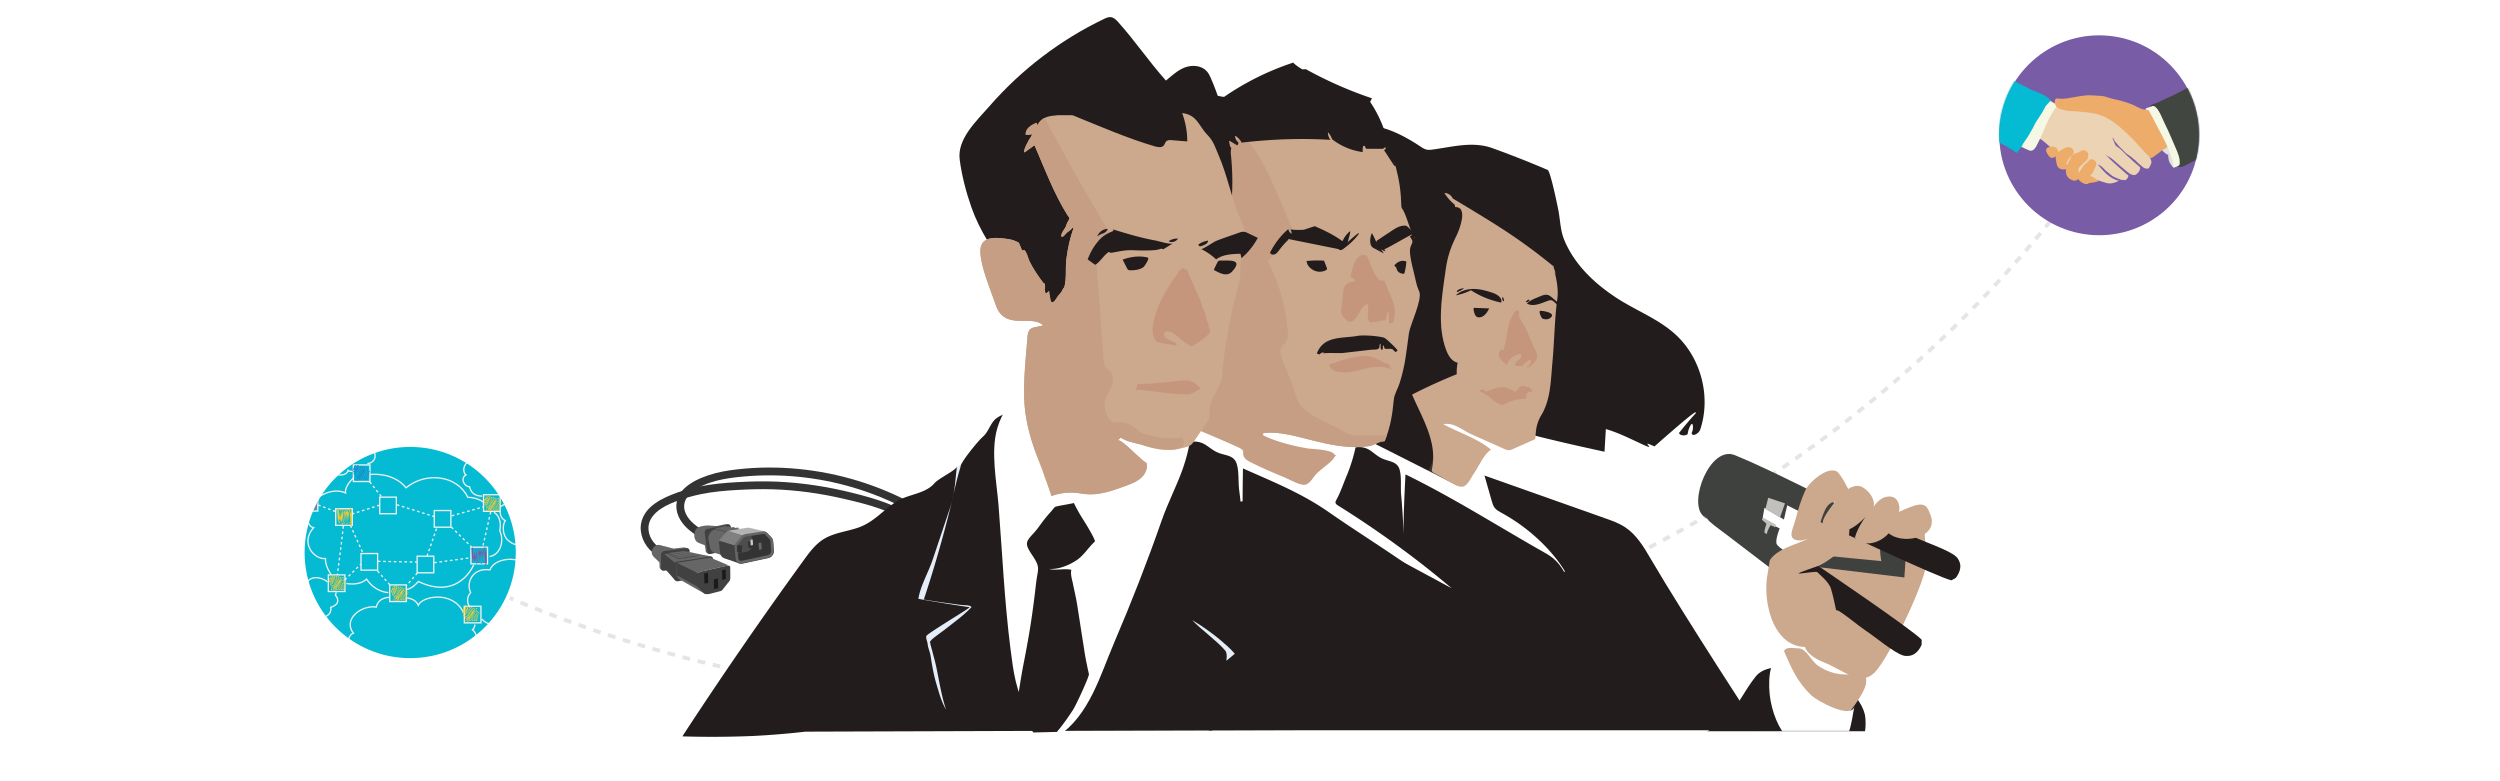 <svg xmlns="http://www.w3.org/2000/svg" xmlns:xlink="http://www.w3.org/1999/xlink" width="1920" height="600" xmlns:v="https://vecta.io/nano"><style><![CDATA[.B{fill:#fff}.C{fill:#221c1d}.D{stroke-linecap:round}.E{mask:url(#S)}.F{mask:url(#T)}.G{fill:#666}.H{fill:#cca88d}.I{fill:#414141}.J{stroke-width:.963}.K{stroke-width:.975}.L{stroke-width:.988}.M{fill:#c08c72}.N{opacity:.639}.O{fill:#e4edf8}.P{stroke-dasharray:2.039}]]></style><defs><path id="A" d="M.952.848h26.145V23H.952z"/><path d="M20.172.633L7.139 2.662a4.02 4.02 0 0 0-1.192.362h0c-.533.258-.993.619-1.368 1.078h0L1.1 8.348a3.92 3.92 0 0 0-.876 2.868h0l.768 8.186c.057.61.361 1.146.855 1.508h0a2.09 2.09 0 0 0 1.695.364h0l19.877-4.24a3.67 3.67 0 0 0 .808-.276h0a3.58 3.58 0 0 0 2.013-3.197h0l-.494-6.675-.004-.063v-.062a3.68 3.68 0 0 0-.784-2.221h0l-3.259-3.379a1.84 1.84 0 0 0-1.294-.544h0a1.65 1.65 0 0 0-.233.016h0z" id="B"/><path d="M20.172.633L7.139 2.662a4.02 4.02 0 0 0-1.192.362h0c-.533.258-.993.619-1.368 1.078h0L1.1 8.348a3.92 3.92 0 0 0-.876 2.868h0l.768 8.186c.057.61.361 1.146.855 1.508h0a2.09 2.09 0 0 0 1.695.364h0l19.877-4.24a3.67 3.67 0 0 0 .808-.276h0a3.58 3.58 0 0 0 2.013-3.197h0l-.494-6.675-.004-.063v-.062a3.68 3.68 0 0 0-.784-2.221h0l-3.259-3.379a1.84 1.84 0 0 0-1.294-.544h0a1.65 1.65 0 0 0-.233.016" id="C"/><path d="M1.08 73.41c-2.248 42.373 30.278 78.542 72.647 80.788h0c42.369 2.248 78.538-30.279 80.785-72.65h0C156.757 39.177 124.231 3.006 81.861.76h0a78.58 78.58 0 0 0-4.136-.11h0C37.162.65 3.253 32.424 1.08 73.41" id="D"/><path d="M.888 83.092c0 45.764 37.074 82.861 82.812 82.861h0c45.736 0 82.812-37.097 82.812-82.861h0c0-45.76-37.076-82.851-82.812-82.851h0C37.962.241.888 37.331.888 83.092h0z" id="E"/><path id="F" d="M0 .61h584.974v250.46H0z"/><path id="G" d="M.013.731h136.516v49.255H.013z"/><path id="H" d="M.032.619h65.723v62.273H.032z"/></defs><g transform="translate(231 13)" fill="none" fill-rule="evenodd"><g transform="translate(261 345)"><g transform="translate(0 .446)"><g fill="#333"><path d="M49.709 50.098c-5.724-3.656-11.988-7.558-14.963-13.945-2.907-6.239-.886-12.078 4.25-16.297C49.72 11.047 65.391 8.774 78.741 7.553c28.121-2.572 56.624.254 83.722 8.172 15.268 4.461 29.996 10.535 43.975 18.122 3.395 1.843 6.427-3.336 3.029-5.181-27.221-14.773-57.266-23.906-88.081-26.943C105.907.198 90.25.233 74.788 1.952c-7.738.862-15.483 2.138-22.875 4.643-6.72 2.278-13.727 5.451-18.822 10.525-5.718 5.695-7.197 13.525-4.026 20.944 3.374 7.891 10.64 12.759 17.616 17.215 3.263 2.085 6.276-3.106 3.028-5.181"/><path d="M213.2 41.631c-14.133-11.729-32.344-16.97-49.844-21.39-19.261-4.865-39.03-7.944-58.887-8.793-10.002-.427-19.995-.165-29.987.38-9.862.538-19.742 1.437-29.437 3.385-7.226 1.452-14.395 3.528-21.238 6.285-5.823 2.346-11.547 5.205-16.218 9.476C2.412 35.707-.647 42.26.151 49.341c.963 8.541 6.587 16.255 14.469 19.714 3.503 1.536 6.56-3.632 3.029-5.181-6.232-2.734-11.035-8.572-11.598-15.503-.443-5.468 2.203-10.015 6.206-13.535 4.158-3.655 9.412-6.132 14.541-8.101 6.428-2.466 13.096-4.38 19.842-5.736 9.02-1.812 18.195-2.634 27.37-3.144 9.031-.503 18.07-.798 27.115-.529 18.55.553 36.992 3.132 55.059 7.346 18.11 4.226 38.148 9.063 52.773 21.201 2.951 2.449 7.218-1.773 4.243-4.242"/></g><g class="G"><path d="M25.108 62.825l-10.16-2.603-5.1 8.785 7.005 6.791"/><path d="M9.239 62.94c-1.301 2.46-.729 5.313 1.277 6.375s4.687-.073 5.987-2.533.729-5.314-1.277-6.374-4.686.073-5.987 2.532"/><path d="M36.452 62.853l-2-.708c-.455-.166-.944-.219-1.424-.156l-15.943 1.82c-1.511.198-2.64 1.485-2.64 3.01l.074 9.945a2.69 2.69 0 0 0 1.043 2.109l1.473.814 19.417-16.834z"/></g><g class="I"><path d="M20.702 79.52l-2.691.336c-1.249.216-2.392-.746-2.392-2.015V67.709c0-1.535 1.145-2.828 2.669-3.012l17.144-2.078a1.95 1.95 0 0 1 2.187 1.937v1.131L20.702 79.52z"/><path d="M26.015 86.707l-7.062-8.021c-.444-.594-.683-1.315-.683-2.056l.349-9.444 15.667 2.084s10.916 3.999 10.916 4.333-3.916 6-3.999 6.667-11.417 7.166-11.417 7.166l-3.771-.729z"/></g><path d="M54.285 68.978l-19.75-4.041-16.333 2.25 7.916 6.416 3.917 2.5 20.333-3.75c.334-.166 3.917-3.375 3.917-3.375" class="G"/><path d="M55.619 70.687v.037a1.81 1.81 0 0 0-2.087-1.787l-25.877 4.025c-1.171.182-2.036 1.192-2.036 2.377v9.949a2.72 2.72 0 0 0 3.252 2.665l2.581-.516 22.75-15.167 1.417-1.583z" class="I"/><g class="G"><path d="M49.39 97.645L29.905 86.556c-1.045-.935-2.317-2.862-2.286-3.286v-9.078c0-.194.199-.323.373-.236l16.804 8.189 6.073 15.208-1.479.292z"/><path d="M53.363 69.814l.213.027 14.46 6.096v.082a1.67 1.67 0 0 0-1.105-.129l-20.23 4.539c-.997.224-1.852.759-2.499 1.476l-16.21-7.949-.026-.159 25.397-3.983z"/></g><path d="M27.991 73.955l16.805 8.189 3.18 7.965-4.358 1.993-16-8.833v-9.078c0-.194.199-.323.373-.236" class="I"/><g transform="translate(42 75)"><mask id="I" class="B"><use xlink:href="#A"/></mask><path d="M26.983 2.508l.114 7.654a4.06 4.06 0 0 1-.87 2.573l-5.258 6.668c-.443.562-1.059.963-1.753 1.141l-9.075 2.33a4.02 4.02 0 0 1-3.806-1.016l-4.124-4.027a4.17 4.17 0 0 1-1.259-2.986v-4.733a4.8 4.8 0 0 1 3.749-4.683L24.93.89c1.043-.234 2.037.55 2.053 1.618" mask="url(#I)" class="I"/></g><path d="M65.285 78.903l.167 7.333-2.734.667-.166-7.434zm-13.566 2.633l.233 7.733-2.966.5-.167-7.833zm7.666 4.267l.167 7.517-3.167.617-.208-7.417z" fill="#1a1a1a"/><g stroke="#4d4d4d" class="D"><path d="M44.225 68.228l-15.773 2.386" class="J"/><path d="M40.44 67.562l-13.995 2.041" class="K"/><path d="M36.654 66.895l-12.216 1.698" class="L"/><path d="M32.869 66.228l-10.438 1.354"/></g><g stroke="#666" class="D"><path d="M43.994 67.478c-.155 0-15.136 2.136-15.136 2.136" class="J"/><path d="M40.431 66.728c-.103 0-13.57 1.875-13.57 1.875" class="K"/><path d="M36.869 65.978c-.052 0-12.004 1.615-12.004 1.615" class="L"/><path d="M33.306 65.228l-10.438 1.354"/></g><g class="G"><path d="M58.414 45.618c-.784.101-5.69-.862-9.052-.35s-6.723 1.025-7.779 4.588c-.573 1.933-.804 5.524 1.568 7.849.897.88 11.008 4.402 11.008 4.402l4.255-16.489z"/><path d="M68.724 45.985l-.097-1.063c-.301-.48-1.972-.922-2.813-.949l-15.755 3.393a2.61 2.61 0 0 0-2.037 2.894l1.96 14.755c.138 1.035 2.281 2.155 3.309 1.969l7.033-1.884 8.4-19.115z"/></g><path d="M69.197 46.104h0a1.83 1.83 0 0 0-2.216-1.722l-15.754 3.392a2.61 2.61 0 0 0-2.037 2.894l1.96 14.755c.138 1.036 1.112 1.747 2.14 1.562l8.201-1.477 8.407-14.884-.701-4.52z" class="I"/><path d="M77.093 47.891l-10.908-1.469a6.28 6.28 0 0 0-2.039.183l-7.219 1.625c-1.442.372-2.687 1.284-3.475 2.548l-.568.91c-.758 1.216-1.04 2.668-.791 4.079l1.068 6.067a5.6 5.6 0 0 0 4.061 4.437l5.948 1.85 13.923-20.23z" class="G"/><g stroke="#4d4d4d" class="D"><path d="M74.818 47.971l-10.794 1.602" class="J"/><path d="M71.83 47.531l-9.856 1.597" class="K"/><path d="M68.842 47.093l-8.917 1.59" class="L"/><path d="M65.854 46.653l-7.979 1.585"/></g><g stroke="#666" class="D"><path d="M74.717 47.187l-10.599 1.646" class="J"/><path d="M71.737 46.813l-9.642 1.608" class="K"/><path d="M68.758 46.44l-8.685 1.57" class="L"/><path d="M65.778 46.065l-7.727 1.532"/></g><path d="M100.568 54.441l-3.34-3.463c-.851-.859-2.058-1.266-3.256-1.098l-13.003 2.026a6.04 6.04 0 0 0-3.828 2.152l-3.48 4.247c-.992 1.211-1.466 2.764-1.32 4.323l.768 8.185a4.12 4.12 0 0 0 4.959 3.643l19.877-4.242c2.591-.552 4.434-2.856 4.403-5.506l-.499-6.746a5.65 5.65 0 0 0-1.281-3.521" fill="#333"/><path d="M84.088 50.259l-3.124-2.017c-.807-.813-18.316 8.41-18.177 9.886l.134 6.412c.218 2.325-1 4.68 1.284 4.193l17.397-3.529a5.27 5.27 0 0 0 4.173-5.216l-.473-6.392a5.36 5.36 0 0 0-1.214-3.337" fill="#4d4d4d"/><path d="M95.255 49.765c-.658-.389-8.226-2.067-11.624-2.808a5.33 5.33 0 0 0-1.942-.058l-15.046 2.31 12.352 3.963 16.26-3.407z" fill="#b3b3b3"/><path fill="gray" d="M72.294 60.57l-12.242-3.738 6.591-7.623 12.351 3.963z"/><path d="M60.052 56.832l.966 9.377c.192 1.865 1.437 3.455 3.202 4.089l11.759 4.04-3.685-13.768-12.242-3.738z" class="I"/><path d="M94.399 49.619a3.86 3.86 0 0 0-.535.037L80.86 51.682a6.03 6.03 0 0 0-3.828 2.152l-3.479 4.246c-.992 1.211-1.466 2.764-1.32 4.322l.768 8.186a4.12 4.12 0 0 0 4.093 3.734 4.09 4.09 0 0 0 .866-.092l19.877-4.24a5.57 5.57 0 0 0 4.403-5.507l-.499-6.745c-.014-1.285-.467-2.527-1.281-3.521l-3.34-3.463c-.724-.732-1.706-1.135-2.721-1.135m0 2a1.83 1.83 0 0 1 1.281.522l3.278 3.4c.497.631.774 1.416.783 2.22l.001.061.005.063.493 6.676c-.007 1.668-1.185 3.123-2.821 3.472l-19.876 4.242a2.21 2.21 0 0 1-.449.047c-1.077 0-2.001-.844-2.102-1.921l-.768-8.185c-.097-1.04.214-2.06.876-2.868l3.48-4.247c.643-.787 1.552-1.297 2.588-1.443l12.975-2.021c.085-.012.171-.018.256-.018" class="G"/></g><g transform="translate(74 51.446)"><mask id="J" class="B"><use xlink:href="#B"/></mask><path d="M18.11 7.245l-8.515-.909-1.309.354.404 3.626c.065.583.508 1.053 1.086 1.152l7.744 1.32.59-5.543z" fill="#333" mask="url(#J)"/><mask id="K" class="B"><use xlink:href="#C"/></mask><path d="M18.714 7.725l.324 4.041a.82.82 0 0 1-.672.872l-.846.15c-.305.055-.592-.165-.618-.473l-.343-4.062a.82.82 0 0 1 .695-.878l.856-.129a.53.53 0 0 1 .604.479" mask="url(#K)" class="G"/><mask id="L" class="B"><use xlink:href="#D" href="#C"/></mask><path d="M18.725 8.545l.24 2.99c.025.312-.19.591-.498.646l-.625.111a.39.39 0 0 1-.458-.351l-.253-3.005c-.027-.318.198-.603.513-.65l.634-.095a.39.39 0 0 1 .447.354" fill="#ccc" mask="url(#L)"/><mask id="M" class="B"><use xlink:href="#E" href="#B"/></mask><path d="M11.444 4.171l-9.483-.997.361 4.04a1.33 1.33 0 0 0 1.096 1.193l7.436 1.307.59-5.543z" fill="#333" mask="url(#M)"/><mask id="N" class="B"><use xlink:href="#F" href="#C"/></mask><path d="M12.048 4.65l.324 4.041a.82.82 0 0 1-.672.871l-.846.151c-.305.055-.591-.165-.618-.474l-.342-4.061a.82.82 0 0 1 .694-.879l.856-.128c.302-.045.58.174.604.479" mask="url(#N)" class="G"/><mask id="O" class="B"><use xlink:href="#G" href="#C"/></mask><path d="M12.059 5.47l.24 2.991c.025.311-.19.59-.498.646l-.626.111a.39.39 0 0 1-.457-.351l-.253-3.005c-.027-.319.198-.603.513-.651l.634-.095a.39.39 0 0 1 .447.354" fill="#ccc" mask="url(#O)"/><mask id="P" class="B"><use xlink:href="#H" href="#B"/></mask><path fill="#333" mask="url(#P)" d="M4.1 9.659l-8.515-.909-.516 4.969 8.441 1.483z"/><mask id="Q" class="B"><use xlink:href="#I" href="#C"/></mask><path d="M4.704 10.139l.324 4.041a.82.82 0 0 1-.672.872l-.846.15c-.305.055-.591-.165-.618-.473l-.342-4.062a.82.82 0 0 1 .694-.878L4.1 9.66c.302-.045.58.174.604.479" mask="url(#Q)" class="G"/><mask id="R" class="B"><use xlink:href="#J" href="#C"/></mask><path d="M4.715 10.959l.24 2.99c.025.312-.19.591-.498.646l-.626.111a.39.39 0 0 1-.457-.351l-.253-3.005c-.027-.318.197-.603.513-.651l.634-.094a.39.39 0 0 1 .447.354" fill="#ccc" mask="url(#R)"/></g></g><g transform="translate(0 13)"><g stroke="#e5e5e6" stroke-width="3"><path d="M29.352 365.857l3.787 2.309"/><path d="M40.709 372.709c469.96 279.275 1091.264 122.295 1366.982-318.697" stroke-dasharray="5.971,5.971"/><path d="M1410.023 50.264l2.324-3.779"/></g><g transform="translate(1303.273)"><path d="M154.51 81.96c-2.243 42.331-38.36 74.829-80.668 72.581S-.945 116.162 1.3 73.83 39.659-.998 81.967 1.248s74.787 38.381 72.544 80.712" fill="#785ca6"/><mask id="S" class="B"><use xlink:href="#D"/></mask><path d="M128.496 91.573c-1.888-1.41-4.037-3.941-3.291-6.48.459-1.561 2.611-2.669 4.117-3.006 1.66-.37 3.402.671 4.407 1.975 2.387 3.093 2.596 7.281 3.305 10.969.589 3.072-.191 5.252-1.982 7.611-.287-.238-.678-.596-.944-.723-.812-1.022-1.765-2.288-2.288-3.491-.409-.942-.591-1.872-.76-3.032.023-.459-.181-.932-.153-1.393l.061-1.149c-.923-.047-1.806-.784-2.472-1.281" fill="#e0e0de" class="E"/><path d="M40.277 86.931l-4.179-3.715c-1.113-.748-2.199-1.959-3.552-2.49l-.473-1.984c.103-1.944.64-3.781.765-5.716.24-3.759-.043-6.323 2.37-9.44 4.421-5.72 10.92-9.62 18.226-9.752 5.973-.11 12.564 1.062 18.367 2.274 8.56 1.784 16.851 6.302 23.713 11.622 6.874 5.33 13.95 11.626 18.392 19.204 1.455 2.479 2.079 5.308 3.02 7.997.369 1.055 1.029 2.264 1.095 3.388.071 1.2-.633 2.201-1.113 3.237-.518 1.127-.796 2.032-1.945 1.972-.69-.038-1.61-.087-2.057-.339-.906-.28-1.558-1.007-2.224-1.502-.652-.727-1.549-1.236-2.43-1.972-1.521-1.695-3.056-3.159-4.833-4.406-.654-.725-1.547-1.234-2.213-1.73-1.33-.991-2.451-1.513-3.324-2.479-1.307-1.452-2.622-2.674-4.158-4.136l-2.175-2.422c-.217-.242-.424-.713-.859-1.196-.217-.242-.662-.495-.869-.967-.217-.242-1.005-2.816-1.704-2.624l.495 1.52 1.533 3.654c.624 1.299 1.74 1.935 2.853 2.686.996.742 1.879 1.481 2.757 2.333.869.968 1.86 1.827 2.729 2.796.442.369.876.852 1.318 1.22l1.65 1.471c.551.49 1.1.981 1.535 1.464.443.369.878.854 1.318 1.22.556.376.991.861 1.433 1.231l1.325 1.106c.332.249.659.61 1.1.979.332.247.777.502.984.974l.306.708c-.422 2.126-1.226 3.185-2.778 4.578-2.394 2.156-5.977-.636-7.83-2.262-1.963-1.725-3.939-3.366-5.961-5.026-2.248-1.846-4.506-4.251-7.015-5.711-.977-.567-2.044-.982-2.825-1.848l-.125.223c1.003.631 1.758 1.591 2.524 2.323.65.841 1.528 1.58 2.304 2.196.336.247.546.607.763.847.445.254.88.739 1.325 1.107.874.854 1.641 1.584 2.523 2.324.661.61 1.434 1.226 2.093 1.836s1.325 1.107 1.984 1.719c.772.617 1.316 1.22 1.975 1.831.332.25.548.492.881.739.217.242.998.744.998.744l.089.466c-.532 1.354-1.064 2.709-2.467 3.096-.471.203-.92-.05-1.379-.075l-1.606-.085c-.909-.276-2.031-.798-2.938-1.078-.895-.506-2.034-.796-2.926-1.306-1.125-.523-2.225-1.5-3.107-2.241-1.113-.748-1.984-1.714-3.095-2.464-1.234-1.373-2.467-2.773-4.04-3.806-.734-.482-1.733-.563-2.319-1.247 2.444 2.773 4.776 5.668 7.58 8.1 1.38 1.194 2.872 2.286 4.504 3.103.923.462 3.887 1.966 4.92 1.436-1.572.808-3.199 1.533-4.934 1.928-1.629.374-3.48.506-5.063-.038-7.696-2.646-16.961-3.945-23.527-9.079-1.208-.948-2.326-2.211-3.769-2.785-1.325-.529-2.451-1.147-3.606-2.015-2.314-1.739-4.282-4.232-5.725-6.704-.781-1.34-2.126-2.441-3.195-3.557l-3.409-3.458" fill="#ecd3b3" class="E"/><path d="M19.519 87.406c-1.057-.602-1.803-.236-2.277-1.549-.386-1.076-1.073-2.105-1.419-3.161-.445-1.351-.05-3.277.252-4.635.41-1.843 1.097-3.601 1.586-5.419 1.999-7.46 8.067-14.009 14.009-18.556 1.573-1.203 3.175-2.58 5.101-3.187 2.465-.777 3.847.852 5.894 1.949.975.523 2.1 1.005 2.948 1.721 1.269 1.071.363.996-.523 1.676-1.022.782-1.704 2.171-2.441 3.211-1.368 1.935-2.521 4.094-3.587 6.235-1.134 2.274-2.02 4.658-3.093 6.968-1.276 2.74-2.486 5.483-3.67 8.281-.598 1.405-1.438 2.629-2.055 4.04-.788 1.801-2.058 4.039-3.931 4.63-1.413.617-3.421-.643-4.544-1.163-.676-.268-1.584-.546-2.25-1.041" fill="#f6f8e6" class="E"/><path d="M1.307 31.147l4.049 1.827c6.599 2.592 12.806 6.04 19.101 9.274 4.79 2.458 13.129 4.586 16.366 9.228-.249-.36-4.125 4.153-4.437 4.571-.276.908-.784 1.799-1.281 2.465a21.46 21.46 0 0 1-1.778 3.131c-1.26 2.008-2.507 3.783-3.762 5.791-1.007 1.56-1.792 3.362-2.568 4.932-1.259 2.006-2.288 4.027-3.543 6.035-1.017 1.786-2.495 3.555-3.512 5.341-.483.436-.749 1.114-1.015 1.789-.508.895-1.001 1.56-1.502 2.225-.814 1.092-1.878 2.307-2.556 3.479-1.297.12-2.251-1.358-3.284-1.947-1.558-1.003-3.131-1.779-4.692-2.782-.89-.508-1.556-1.003-2.234-1.273-1.582-.542-2.683-1.523-4.026-2.284l-8.694-4.807" fill="#05bbd3" class="E"/><path d="M126.231 89.423c1.41-1.151 4.112-1.899 4.826-3.58.633-1.48-.452-3.894-.961-5.252-1.332-3.548-3.322-6.786-5.137-10.096-1.702-3.096-3.135-6.271-5.002-9.195-1.991-3.117-3.964-2.679-7.178-3.112-3.746-.509-6.951-3.023-10.424-4.324-4.388-1.639-8.896-2.916-13.491-3.797-3.242-.621-6.572-2.417-9.889-2.441-3.164-.021-6.346-.509-9.551-.471-2.234.03-4.223.525-6.434.739-1.568.153-3.11.544-4.666.791-3.451.548-7.029 1.389-10.553 1.165-1.525-.092-3.067-.828-3.694.815-.584 1.532-.243 3.465.635 4.792.923 1.384 1.951 1.749 3.407 2.238 1.949.652 3.948 1.186 5.982 1.485 1.949.289 3.83.101 5.775.285 8.625.833 16.337.935 24.089 5.235 7.246 4.023 13.343 9.776 19.183 15.583 3.347 3.331 6.326 7.01 9.609 10.404 1.311 1.356 2.616 2.823 4.014 4.072 1.189 1.064 1.516.6 2.709-.224 2.34-1.619 4.555-3.322 6.752-5.11" fill="#edac69" class="E"/><path d="M136.168 102.466c-.774.275-1.349.393-1.358.143-.063-1.853-.316-3.785-.819-5.642-2.665-9.846-7.839-18.916-12.592-27.887-1.257-2.371-2.286-4.731-3.771-7.113-.596-.953-.861-2.133-1.608-2.99-.624-.711-1.613-.546-2.512-.633.01-1.281.958-1.394 2.031-1.686 2.237-.607 4.186-2.384 6.62-1.255 3.221 1.49 5.899 4.486 7.566 7.547.664 1.224 1.283 2.493 1.867 3.75.301.642.565 1.302.848 1.951l.395.916c.751 1.862 1.139 3.728 1.93 5.591a111.99 111.99 0 0 1 2.559 6.558c1.869 5.284 3.202 10.55 3.88 16.073.167 1.332.299 2.236-.981 2.879-.207.103-2.519 1.255-4.056 1.798" fill="#f6f8e6" class="E"/><path d="M166.308 89.95c-3.399 1.535-6.963 2.747-10.193 4.639-3.119 1.827-6.262 3.51-9.485 5.198-2.163 1.132-6.467 3.627-8.807 1.841.16.122 1.21-.374 1.353-.501.706-.617.57-1.46.586-2.302.042-1.739-.176-3.201-.688-4.887-1.198-3.948-3.131-7.726-4.647-11.483-2.015-4.988-4.36-9.833-6.688-14.679-1.32-2.74-2.359-5.586-3.938-8.203-.781-1.295-1.699-2.747-2.978-3.611-.449-.306-.987-.622-1.552-.636-.297-.009-1.982.558-1.968.614-.398-1.593 3.336-2.391 4.329-2.719 2.523-.838 4.795-2.311 7.236-3.329 5.89-2.451 17.249-8.519 22.717-11.683" fill="#414640" class="E"/><g fill="#edac69" class="E"><path d="M77.492 112.677c-.278.906-1.067.786-1.77.979-.932.183-1.874.593-2.794.546-1.161.167-1.85.132-3.022.53-.473.203-.727.652-1.417.614l-1.149-.057c-1.552-.085-5.057-2.373-5.553-3.976-.141-.452.165-1.351.221-1.834.287-2.723 1.398-4.588 2.886-6.829.956-1.436 2.234-2.719 3.562-3.809.927-.763 1.697-1.933 2.834-2.411 1.346-.569 2.721.365 3.665 1.306 1.931 1.935-.189 4.858-1.055 6.843-.268.675-.546 1.584-1.041 2.246-.508.895-1.464 1.535-2.203 2.418l.692.038.012-.231M46.332 89.754c1.34 3.084-4.066 7.175-6.417 4.765-1.102-1.123-3.088-3.828-2.761-5.483.315-1.596 1.961-2.199 3.578-2.344.476-.203 1.165-.167 1.852-.132.449.256 1.137.292 1.586.546 1.134.29 1.751 1.706 2.163 2.648"/><path d="M56.605 87.573c1.843 1.215 2.463 4.014.574 5.48-1.092.85-2.02 1.902-2.773 3.043-1.005 1.526-2.227 3.47-1.186 5.308.483.861 1.05 1.299.885 2.448-2.191.308-5.471.755-7.302-.944-1.224-1.134-1.559-2.777-1.803-4.333-.283-1.827-.977-3.686.019-5.437.956-1.69 2.556-3.38 4.275-4.315 1.808-.982 4.32-2.352 6.445-1.667.311.101.603.24.866.417"/><path d="M52.793 108.252c.685 2.041 2.528 3.404 4.471 4.15 2.74 1.052 5.09-.534 5.824-3.256.214-.788.541-1.106.108-1.94-.203-.389-.619-.562-.819-.953a3.6 3.6 0 0 1 .961-4.545c1.074-.861 1.918-1.853 2.884-2.764 1.137-1.073 2.305-1.758 2.865-3.333.435-1.22.69-3.135.014-4.28-.777-1.313-2.394-2.298-3.943-1.886-1.815.475-3.249 2.074-5.12 2.302-1.015.118-1.339.374-2.107 1.008-.369.308-.887.588-1.177.977-.746.998-.977 2.344-1.629 3.409-.721 1.17-1.346 2.403-1.813 3.696-.848 2.324-1.328 5.009-.52 7.415"/></g></g><g transform="translate(0 315.418)"><path d="M166.629 82.92c0 45.624-36.978 82.605-82.596 82.605S1.436 128.544 1.436 82.92C1.436 37.301 38.414.326 84.033.326s82.596 36.976 82.596 82.594" fill="#05bbd3"/><mask id="T" class="B"><use xlink:href="#E"/></mask><g stroke="#f1f1f2" stroke-width="1.019" class="F"><path d="M130.662 91.601h12.752V78.841h-12.752z"/><path d="M32.594 62.638c.304.912-4.555 37.668-4.555 37.668m10.02-38.276l9.672 21.286m11.43 6.358l30.058.608m.304 8.354l-8.197 9.571m-12.905-.457L58.403 96.511m38.559-10.786l7.591-22.023M73.735 46.233l28.843 9.115m-42.05-8.811l-20.957 6.744m13.366-24.666l9.109 11.543m-48.731 6.227l13.208 5.014m75.904 39.339l28.085-3.798m-14.878-23.542l15.485 15.189M115.938 54.74l24.138-6.836m5.769 3.798l-6.072 26.732" class="P"/><path d="M53.544 22.995S70.546 20.717 80.87 33.17c15.181-12.453 39.167-9.72 47.364 7.293 7.893.302 11.841 3.644 11.841 3.644m8.199 7.899s6.68 3.038 4.553 14.277c3.644 7.291.608 18.531-7.893 19.745m-12.145 6.381s-11.233 27.644-42.507 12.759c-4.857 5.772-8.805 6.076-8.805 6.076m-14.27 2.429s-9.716 0-16.7-10.328c-5.769 5.468-15.485 3.342-15.485 3.342m-11.84-6.988s-4.553-6.378-4.25-12.151c-8.503.912-19.736-11.847-9.11-23.695-5.465-1.216-4.857-9.416-3.946-11.543m7.439-11.696s10.474-8.051 21.102-3.494c-.911-5.166 5.769-11.239 5.769-11.239m99.182 13.67s-8.095.81-9.716-7.089c-4.655-.404-7.084-6.682-2.832-9.113-4.453-4.252.81-13.567 7.893-11.137 1.011-6.279 14.775-7.492 17.61-1.216 3.24-5.266 16.598-3.442 17.004 3.242 4.655-2.228 7.691 4.86 4.857 7.898 5.059 1.214 1.821 10.328-3.442 9.112.204 6.279-9.916 10.331-14.37 6.482-1.417.812-2.632 1.216-2.632 1.216m-.001 8.705s4.25-3.846 8.299-2.026c2.631-6.074 17.206-9.315 22.267-1.62 5.667-6.886 20.442-5.062 22.467 3.848 5.263-1.62 9.311 6.077 6.274 9.519 3.846 4.658 1.215 12.355-4.453 13.165.81 5.872-10.322 12.555-20.24 8.506-2.834 3.038-4.655 3.442-4.655 3.442m-30.567-31.186s-.404 5.062 3.848 7.086c-2.025 3.24-2.43 10.937 2.023 14.987s7.49 3.444 7.49 3.444.202 3.646 3.442 5.67m14.37 6.277s14.372-2.836 16.8 10.125c6.882-2.226 12.549 6.077 8.501 11.543 5.669 3.242 3.24 17.621-6.476 16.405 2.023 10.735-16.193 15.999-24.29 10.533 0 0-3.846 5.872-11.741 4.656s-11.335-5.872-11.335-5.872-9.716 5.67-16.8-2.228m-9.514-9.922c-.608-.608-3.238-5.47 1.011-10.329-3.844-7.494 1.621-19.441 14.777-17.417 3.846-9.519 20.646-9.721 24.695-5.468M133.7 138.178s.202 2.228-1.823 4.052c3.644 2.632 7.895 15.391-6.476 18.429.406 12.151-17.204 19.847-28.539 11.949-5.061 11.543-25.707 6.684-27.326-.81-5.061 6.482-22.671 2.228-23.278-9.721-13.36-1.012-11.133-15.593-5.87-17.215-8.299-10.733 6.274-21.871 17.61-20.051 1.619-7.898 10.526-7.492 10.526-7.492m12.953.405c.608.202 6.68.608 8.705 5.672 3.238-7.089 26.314-11.341 34.613 5.264m-97.564-15.19l-.608 2.228s5.87 6.279-3.644 9.315c1.619 7.899-10.12 9.723-14.573 6.482-1.821 5.874-12.347 3.848-14.168-.81-3.24 5.47-12.956-.406-11.945-4.862-5.465.406-6.274-7.492-3.034-9.315-4.453-5.872 3.846-10.733 8.501-9.72 1.011-7.089 15.789-6.482 17.002-1.014 4.453-6.684 14.372-2.228 15.587-.202M.309 51.096s-5.869 9.112-14.775 3.036c-4.859 6.278-12.145 3.038-14.17 0-5.465 3.644-12.954-1.622-11.537-5.672-6.072-.202-6.68-7.492-3.442-8.91-3.44-5.266 4.049-11.745 8.705-10.328 4.048-6.887 14.573-5.875 17.206-.814 5.465-5.872 15.991-2.832 16.8 2.836 4.655-1.822 7.893 4.862 5.061 6.685m35.826-17.416s-2.832.406-3.644-.608c-1.213 4.862-10.93 4.456-13.764-.202-4.251 5.468-13.966-1.822-12.347-5.062-6.276-.406-6.476-7.495-3.036-8.709C2.335 1.679 8.609-6.827 15.693-4.397c1.417-5.468 14.17-7.494 17.61-1.214 2.631-4.862 16.802-3.04 16.396 2.836 5.059-1.216 7.286 3.846 5.059 6.884 4.049 3.038 2.834 9.925-3.644 10.533"/><path d="M33.803 104.013L46.1 91.862" class="P"/><path d="M21.157 112.864h12.752v-12.759H21.157zm5.667-50.832h12.752V49.273H26.824zm19.43 34.428h12.752V83.701H46.254zm14.374-43.339H73.38V40.362H60.628zm41.899 10.329h12.752V50.691h-12.752zM40.386 28.413h12.752v-12.76H40.386zM.309 51.097h12.752V38.338H.309zm89.062 47.389h12.752V85.725H89.371zm-21.052 22.075h12.752v-12.759H68.319zm57.284 16.405h12.752v-12.759h-12.752zm14.776-85.667h12.752V38.54h-12.752zm29.958 41.314h12.752v-12.76h-12.752z"/></g><path d="M27.883 49.333c.366 3.367.182 7.07 1.083 10.338.163.583 1.004.572 1.172 0 .84-2.879.808-5.857 1.213-8.811l-1.192-.159c.186 3.324.629 6.608 1.237 9.881.104.569 1.088.594 1.171 0 .49-3.483-.018-7.011.608-10.479h-1.171c.513 3.331.236 6.714.91 10.025.145.712 1.142.483 1.194-.163.232-2.848-.323-6.471.979-9.11l-1.11-.145c.686 3.251.627 6.566.89 9.863.059.771 1.203.792 1.213 0 .043-3.285.054-7.19 1.192-10.319h-1.171c.541 3.215.457 6.465.586 9.711.03.78 1.208.787 1.213 0a70.76 70.76 0 0 1 .89-10.623H37.62c.758 3.839.726 8.545.432 12.446l1.036-.429.027.125c-.097-.767-1.312-.776-1.215 0 .043.331.111.481.331.733.373.427 1.001.054 1.036-.429.304-4.053.311-8.776-.477-12.77-.113-.567-1.078-.59-1.171 0a72.7 72.7 0 0 0-.933 10.946h1.213c-.132-3.358-.068-6.71-.629-10.034-.107-.645-.986-.502-1.171 0-1.169 3.211-1.192 7.279-1.235 10.642h1.213c-.27-3.406-.223-6.828-.933-10.186-.105-.495-.881-.608-1.11-.145-1.43 2.898-.892 6.61-1.146 9.723l1.194-.161c-.674-3.302-.399-6.7-.911-10.025-.091-.586-1.069-.572-1.171 0-.627 3.478-.118 6.993-.608 10.479h1.171c-.586-3.165-1.013-6.342-1.192-9.557-.036-.64-1.095-.88-1.194-.163-.404 2.941-.377 5.942-1.215 8.811h1.172c-.867-3.142-.688-6.773-1.042-10.016-.084-.771-1.299-.78-1.213 0" fill="#ffca29" class="F"/><path d="M131.113 79.711c.368 3.367.182 7.07 1.085 10.336.161.583 1.004.574 1.171 0 .84-2.879.81-5.856 1.215-8.809l-1.194-.161c.186 3.326.631 6.61 1.237 9.882.105.567 1.088.592 1.172 0 .49-3.485-.018-7.011.606-10.479h-1.171c.513 3.331.236 6.712.91 10.024.145.712 1.142.483 1.194-.161.232-2.85-.323-6.471.979-9.11l-1.11-.145c.688 3.249.629 6.564.89 9.863.061.771 1.204.792 1.213 0 .043-3.285.054-7.191 1.194-10.319h-1.171c.54 3.215.456 6.465.584 9.711.03.78 1.21.787 1.215 0 .027-3.571.327-7.095.888-10.623h-1.171c.758 3.839.726 8.545.434 12.446l1.036-.429.027.125c-.097-.767-1.312-.776-1.215 0a1.13 1.13 0 0 0 .331.733c.373.427.999.054 1.036-.429.304-4.053.309-8.777-.479-12.77-.111-.569-1.076-.59-1.171 0-.579 3.631-.904 7.268-.933 10.946h1.215c-.132-3.358-.07-6.71-.629-10.034-.109-.645-.988-.502-1.171 0-1.171 3.211-1.192 7.279-1.237 10.642h1.213c-.27-3.408-.222-6.828-.933-10.186-.104-.497-.881-.608-1.11-.145-1.43 2.898-.892 6.608-1.144 9.723l1.192-.163c-.672-3.301-.399-6.698-.911-10.024-.089-.586-1.067-.572-1.171 0-.625 3.478-.118 6.993-.608 10.479h1.172c-.588-3.165-1.013-6.342-1.194-9.559-.036-.64-1.094-.878-1.192-.161-.404 2.941-.379 5.942-1.215 8.809h1.171c-.867-3.14-.688-6.771-1.04-10.015-.084-.771-1.299-.78-1.215 0" fill="#785ca6" class="F"/><path d="M2.077 40.136l.608-.456-.831-.831C1.268 40.191.51 41.366.122 42.791c-.148.545.429.905.892.687 1.726-.814 1.951-2.927 3.492-3.95l-.892-.687C3.218 41.166 1.112 42.68.86 45.08c-.059.556.684.756 1.036.429 1.737-1.616 2.668-3.853 4.402-5.468l-1.015-.592c-.886 2.328-2.463 4.284-3.188 6.684-.166.552.624 1.073 1.015.592 1.716-2.112 2.924-4.604 4.859-6.532l-1.015-.592c-1.242 3.415-4.083 5.911-5.163 9.417-.17.552.624 1.071 1.015.592 1.337-1.64 2.586-3.345 3.833-5.053.795-1.089 1.644-3.079 2.877-3.662l-.833-.831-3.458 5.791c-.699 1.116-1.592 2.401-1.481 3.78.041.511.642.819 1.036.431 1.26-1.248 2.041-2.762 3.043-4.205 1.229-1.774 2.568-3.472 3.883-5.183l-1.11-.468c-.969 3.283-3.758 5.57-4.859 8.809-.209.617.592.958 1.015.592 2.168-1.877 3.311-4.538 5.161-6.684l-1.015-.592c-.665 2.391-2.682 4.061-3.188 6.532-.127.624.545.969 1.017.592 1.935-1.55 2.693-4.01 4.553-5.621l-.954-.735c-.883 1.988-2.3 3.667-2.945 5.765-.161.522.441.933.892.687 1.011-.558 1.394-1.413 2.041-2.344l-1.112-.47c-.129.799-.377 1.505-.606 2.28l1.192.163.13-.599c.259-.738-.915-1.057-1.171-.324a2.41 2.41 0 0 0-.175.923c-.034.697 1.003.805 1.194.159.229-.772.477-1.48.608-2.278.109-.676-.704-1.053-1.11-.468-.466.672-.849 1.493-1.605 1.91l.892.685c.611-1.99 1.985-3.585 2.824-5.473.277-.624-.411-1.207-.953-.737-1.862 1.607-2.629 4.077-4.555 5.62l1.015.59c.499-2.444 2.522-4.139 3.188-6.53.155-.558-.608-1.064-1.015-.592-1.846 2.14-3.006 4.815-5.161 6.684l1.015.59c1.099-3.236 3.883-5.503 4.857-8.808.211-.713-.718-.978-1.11-.468l-3.353 4.441c-1.129 1.559-2.01 3.342-3.385 4.701l1.036.429c-.116-1.457 1.165-2.857 1.875-4.034l2.9-4.924c.338-.556-.313-1.076-.831-.831-1.088.515-1.733 1.824-2.377 2.779-1.421 2.106-2.972 4.157-4.577 6.126l1.015.59c1.07-3.485 3.919-6.001 5.161-9.416.214-.59-.608-.998-1.015-.592-1.944 1.94-3.136 4.415-4.857 6.532l1.015.592c.72-2.389 2.304-4.361 3.188-6.684.229-.603-.608-.973-1.015-.592-1.737 1.618-2.668 3.853-4.403 5.468l1.036.431c.234-2.224 2.334-3.703 2.711-5.915.082-.477-.409-1.005-.892-.687-1.503.999-1.892 3.195-3.492 3.95l.894.687c.354-1.303 1.072-2.423 1.607-3.653.211-.479-.281-1.243-.829-.831l-.608.456c-.618.465-.014 1.52.613 1.05" fill="#eb407a" class="F"/><path d="M41.7 17.452l.608-.456-.831-.831c-.586 1.343-1.342 2.519-1.732 3.943-.148.547.431.905.894.687 1.725-.814 1.951-2.925 3.49-3.95l-.892-.685c-.397 2.324-2.502 3.837-2.754 6.238-.059.554.686.755 1.036.429 1.737-1.618 2.668-3.853 4.403-5.469l-1.015-.592c-.888 2.328-2.463 4.284-3.188 6.684-.168.552.622 1.075 1.015.594 1.714-2.113 2.922-4.606 4.857-6.533l-1.015-.592c-1.242 3.417-4.083 5.911-5.161 9.419-.17.552.624 1.069 1.015.59 1.337-1.64 2.584-3.344 3.833-5.053.793-1.087 1.644-3.079 2.875-3.662l-.831-.831-3.46 5.791c-.699 1.118-1.592 2.401-1.481 3.78.041.511.642.821 1.036.431 1.262-1.246 2.041-2.761 3.043-4.205 1.231-1.772 2.57-3.472 3.883-5.182l-1.11-.47c-.967 3.285-3.758 5.57-4.857 8.811-.211.615.59.957 1.015.59 2.166-1.877 3.31-4.536 5.161-6.682l-1.015-.594c-.667 2.391-2.682 4.061-3.188 6.533-.127.622.543.967 1.015.59 1.937-1.55 2.693-4.01 4.555-5.62l-.954-.737c-.885 1.988-2.302 3.669-2.947 5.766-.159.522.443.933.892.687 1.011-.558 1.396-1.414 2.041-2.346l-1.11-.468c-.13.799-.379 1.504-.608 2.28l1.194.161.129-.597c.259-.74-.913-1.058-1.171-.324a2.44 2.44 0 0 0-.173.921c-.036.697 1.003.805 1.192.161.231-.774.477-1.48.608-2.278.111-.676-.702-1.055-1.11-.468-.466.672-.849 1.493-1.603 1.91l.892.685c.611-1.99 1.984-3.587 2.824-5.475.277-.624-.411-1.205-.954-.735-1.86 1.607-2.629 4.077-4.555 5.618l1.015.592c.5-2.446 2.523-4.139 3.188-6.532.155-.558-.608-1.064-1.015-.59-1.844 2.138-3.006 4.813-5.161 6.682l1.015.592c1.099-3.238 3.883-5.505 4.857-8.809.211-.713-.718-.976-1.11-.468l-3.351 4.443c-1.129 1.557-2.01 3.34-3.385 4.699l1.036.429c-.118-1.457 1.163-2.857 1.873-4.032l2.902-4.924c.338-.558-.313-1.078-.831-.833-1.088.515-1.733 1.826-2.377 2.779-1.422 2.106-2.972 4.157-4.578 6.126l1.015.592c1.072-3.485 3.919-6.001 5.161-9.417.214-.588-.608-.998-1.015-.59-1.944 1.938-3.136 4.413-4.857 6.53l1.015.592c.722-2.389 2.304-4.361 3.188-6.684.231-.601-.606-.971-1.015-.59-1.737 1.616-2.668 3.853-4.403 5.468l1.038.431c.232-2.226 2.332-3.705 2.711-5.915.08-.479-.411-1.007-.892-.687-1.505.999-1.892 3.193-3.492 3.948l.892.687c.356-1.303 1.072-2.423 1.608-3.651.209-.481-.282-1.243-.831-.831l-.608.456c-.617.463-.013 1.518.613 1.048" fill="#1b86c8" class="F"/><path d="M71.253 110.209l.608-.456-.831-.831c-.586 1.343-1.342 2.518-1.732 3.941-.148.547.429.905.894.687 1.725-.814 1.951-2.925 3.49-3.948l-.892-.687c-.397 2.324-2.502 3.839-2.754 6.238-.059.556.686.756 1.036.429 1.737-1.616 2.668-3.853 4.403-5.47l-1.017-.59c-.886 2.326-2.461 4.284-3.186 6.684-.168.551.622 1.073 1.015.592 1.714-2.112 2.922-4.604 4.857-6.533l-1.015-.59c-1.242 3.415-4.083 5.911-5.161 9.417-.17.552.624 1.069 1.015.592 1.337-1.641 2.584-3.345 3.833-5.053.793-1.089 1.642-3.079 2.875-3.662l-.831-.831-3.46 5.791c-.699 1.116-1.592 2.4-1.481 3.778.041.513.642.821 1.036.433 1.26-1.248 2.041-2.762 3.043-4.207 1.229-1.772 2.57-3.472 3.883-5.182l-1.11-.468c-.967 3.283-3.758 5.57-4.859 8.809-.209.617.592.958 1.017.592 2.166-1.879 3.31-4.538 5.161-6.684l-1.015-.592c-.667 2.389-2.684 4.061-3.188 6.532-.127.622.543.969 1.015.592 1.937-1.552 2.693-4.012 4.555-5.621l-.954-.737c-.885 1.99-2.302 3.669-2.947 5.766-.159.522.443.933.892.687 1.011-.558 1.396-1.413 2.041-2.346l-1.11-.468c-.13.799-.379 1.504-.608 2.28l1.194.163.129-.599c.259-.738-.913-1.058-1.171-.324a2.4 2.4 0 0 0-.173.923c-.036.697 1.001.805 1.192.159.231-.774.477-1.48.608-2.278.111-.676-.702-1.055-1.11-.468-.466.672-.849 1.493-1.603 1.91l.892.685c.611-1.99 1.984-3.585 2.822-5.473.279-.626-.409-1.207-.953-.737-1.86 1.607-2.629 4.077-4.555 5.618l1.015.592c.499-2.444 2.523-4.139 3.188-6.53.155-.558-.608-1.066-1.015-.592-1.844 2.138-3.006 4.815-5.161 6.682l1.015.592c1.099-3.236 3.883-5.505 4.857-8.808.211-.715-.718-.978-1.11-.468l-3.351 4.441c-1.131 1.557-2.01 3.342-3.385 4.699l1.036.429c-.118-1.455 1.163-2.855 1.873-4.032l2.902-4.924c.338-.556-.313-1.078-.831-.831-1.088.515-1.733 1.824-2.377 2.777-1.422 2.106-2.972 4.159-4.578 6.126l1.015.592c1.072-3.485 3.919-6.001 5.161-9.416.214-.59-.608-.998-1.015-.592-1.944 1.938-3.136 4.413-4.857 6.532l1.015.59c.722-2.389 2.304-4.359 3.188-6.682.229-.603-.606-.973-1.015-.592-1.737 1.616-2.668 3.853-4.403 5.468l1.038.431c.232-2.226 2.332-3.705 2.711-5.915.08-.477-.411-1.007-.892-.687-1.505.999-1.892 3.195-3.492 3.95l.892.685c.356-1.303 1.072-2.421 1.608-3.651.209-.481-.282-1.243-.831-.831l-.608.456c-.617.463-.013 1.52.613 1.05m-47.766-8.106l.608-.456-.831-.831c-.586 1.343-1.342 2.519-1.732 3.943-.148.547.429.905.892.687 1.726-.814 1.953-2.925 3.492-3.95l-.892-.687c-.397 2.326-2.502 3.839-2.754 6.24-.059.554.686.755 1.036.429 1.737-1.618 2.668-3.853 4.402-5.469l-1.015-.592c-.886 2.328-2.461 4.284-3.186 6.684-.168.552.622 1.075 1.015.592 1.714-2.112 2.922-4.604 4.857-6.532l-1.015-.592c-1.242 3.417-4.083 5.911-5.161 9.419-.17.552.624 1.069 1.015.59 1.337-1.64 2.584-3.344 3.833-5.053.793-1.087 1.642-3.079 2.875-3.662l-.831-.831-3.46 5.791c-.699 1.118-1.592 2.401-1.481 3.78.041.511.642.821 1.036.431 1.26-1.246 2.041-2.761 3.043-4.205 1.229-1.772 2.568-3.472 3.883-5.182l-1.11-.47c-.967 3.285-3.758 5.57-4.859 8.811-.209.615.592.957 1.015.59 2.168-1.877 3.311-4.536 5.163-6.682l-1.017-.594c-.665 2.391-2.682 4.061-3.186 6.533-.127.622.543.967 1.015.59 1.937-1.55 2.693-4.01 4.553-5.62l-.954-.737c-.883 1.988-2.3 3.669-2.945 5.766-.159.522.443.933.892.687 1.011-.558 1.396-1.414 2.041-2.346l-1.112-.468c-.129.799-.377 1.504-.606 2.28l1.192.161.13-.597c.259-.74-.913-1.058-1.171-.324-.143.406-.152.497-.173.921-.036.697 1.001.805 1.192.161.229-.774.477-1.48.608-2.278.111-.676-.704-1.055-1.11-.468-.466.672-.849 1.493-1.605 1.91l.894.685c.611-1.99 1.984-3.587 2.822-5.475.279-.624-.409-1.205-.953-.735-1.86 1.607-2.629 4.077-4.555 5.618l1.015.592c.499-2.446 2.523-4.139 3.188-6.532.155-.558-.608-1.064-1.015-.59-1.846 2.138-3.006 4.813-5.161 6.682l1.015.592c1.099-3.238 3.883-5.505 4.857-8.809.211-.713-.718-.978-1.11-.468l-3.351 4.443c-1.131 1.557-2.012 3.34-3.386 4.699l1.036.429c-.116-1.457 1.165-2.857 1.875-4.032l2.902-4.924c.338-.558-.315-1.078-.831-.833-1.088.515-1.735 1.826-2.377 2.779-1.422 2.106-2.972 4.157-4.578 6.126l1.015.592c1.072-3.485 3.919-6.001 5.161-9.417.214-.588-.608-.998-1.015-.59-1.944 1.938-3.136 4.413-4.857 6.53l1.015.592c.722-2.389 2.304-4.361 3.188-6.684.229-.601-.606-.971-1.015-.59-1.737 1.616-2.668 3.853-4.403 5.468l1.038.431c.232-2.226 2.332-3.705 2.711-5.916.08-.477-.411-1.005-.894-.685-1.503.999-1.891 3.193-3.49 3.948l.892.687c.356-1.303 1.072-2.423 1.608-3.651.209-.481-.282-1.243-.831-.831l-.608.454c-.617.465-.013 1.52.613 1.05M171.65 81.45l.608-.456-.831-.831c-.586 1.343-1.342 2.518-1.732 3.943-.148.545.429.905.892.687 1.726-.815 1.953-2.927 3.492-3.95l-.892-.687c-.397 2.324-2.502 3.839-2.754 6.238-.059.556.686.756 1.036.429 1.737-1.616 2.668-3.853 4.403-5.47l-1.017-.59c-.886 2.328-2.461 4.284-3.186 6.684-.168.552.622 1.073 1.015.592 1.714-2.112 2.922-4.604 4.857-6.533l-1.015-.59c-1.242 3.415-4.083 5.911-5.161 9.417-.17.552.624 1.071 1.015.592 1.337-1.64 2.584-3.345 3.833-5.053.793-1.089 1.642-3.079 2.875-3.662l-.831-.831-3.46 5.791c-.699 1.116-1.592 2.401-1.481 3.78.041.511.642.819 1.036.431 1.26-1.248 2.041-2.762 3.043-4.205 1.229-1.774 2.568-3.472 3.883-5.183l-1.11-.468c-.967 3.283-3.758 5.57-4.859 8.809-.209.617.592.958 1.015.592 2.168-1.877 3.311-4.538 5.163-6.684l-1.015-.592c-.667 2.391-2.684 4.061-3.188 6.532-.127.624.543.969 1.015.592 1.937-1.55 2.693-4.01 4.553-5.621l-.953-.735c-.885 1.988-2.302 3.667-2.947 5.765-.159.522.443.933.892.687 1.011-.558 1.396-1.413 2.041-2.344l-1.11-.47c-.13.799-.379 1.505-.608 2.28l1.194.163.129-.599c.259-.738-.913-1.057-1.171-.324a2.4 2.4 0 0 0-.173.923c-.036.697 1.001.805 1.192.159.231-.772.477-1.48.608-2.278.111-.676-.704-1.053-1.11-.468-.466.672-.849 1.493-1.603 1.91l.892.685c.611-1.99 1.984-3.585 2.822-5.473.279-.624-.409-1.207-.953-.737-1.86 1.607-2.629 4.077-4.555 5.62l1.015.59c.499-2.444 2.523-4.139 3.188-6.53.155-.558-.608-1.064-1.015-.592-1.844 2.14-3.006 4.815-5.161 6.684l1.015.59c1.099-3.236 3.883-5.503 4.857-8.808.211-.715-.718-.978-1.11-.468l-3.351 4.441c-1.131 1.559-2.01 3.342-3.385 4.701l1.036.429c-.118-1.457 1.163-2.857 1.873-4.034l2.902-4.924c.338-.556-.313-1.076-.831-.831-1.088.515-1.733 1.824-2.377 2.779-1.422 2.104-2.972 4.157-4.578 6.126l1.015.59c1.072-3.485 3.919-6.001 5.161-9.416.214-.59-.608-.998-1.015-.592-1.944 1.938-3.136 4.413-4.857 6.532l1.015.59c.722-2.387 2.304-4.359 3.188-6.682.229-.603-.606-.973-1.015-.592-1.737 1.618-2.668 3.853-4.403 5.468l1.038.431c.232-2.224 2.332-3.703 2.711-5.915.08-.477-.411-1.005-.894-.687-1.503.999-1.891 3.195-3.49 3.95l.892.687c.356-1.303 1.072-2.423 1.608-3.653.209-.479-.282-1.243-.831-.831l-.608.456c-.617.465-.013 1.52.613 1.05m-45.842 44.499l.608-.456-.831-.831c-.586 1.343-1.342 2.518-1.732 3.941-.148.547.429.905.892.687 1.726-.814 1.953-2.925 3.492-3.948l-.892-.687c-.397 2.324-2.502 3.839-2.754 6.238-.059.556.684.756 1.036.429 1.737-1.616 2.668-3.853 4.402-5.469l-1.015-.59c-.886 2.326-2.461 4.284-3.186 6.684-.168.551.622 1.073 1.015.592 1.714-2.112 2.922-4.606 4.857-6.533l-1.015-.59c-1.242 3.415-4.083 5.911-5.161 9.417-.17.552.624 1.069 1.015.592 1.337-1.641 2.584-3.345 3.833-5.053.793-1.089 1.642-3.081 2.875-3.662l-.831-.831-3.46 5.791c-.699 1.116-1.592 2.399-1.481 3.778.041.513.642.821 1.036.431 1.26-1.246 2.041-2.761 3.043-4.205 1.229-1.772 2.568-3.472 3.883-5.182l-1.11-.468c-.967 3.283-3.758 5.568-4.859 8.809-.209.617.592.958 1.015.592 2.168-1.879 3.311-4.538 5.163-6.684l-1.017-.594c-.665 2.391-2.682 4.062-3.186 6.533-.127.622.543.969 1.015.592 1.937-1.552 2.693-4.012 4.553-5.621l-.954-.737c-.883 1.99-2.3 3.669-2.945 5.766-.159.522.443.933.892.687 1.011-.558 1.396-1.413 2.041-2.346l-1.112-.468c-.129.799-.377 1.504-.606 2.28l1.192.161.13-.597c.259-.74-.913-1.058-1.171-.324-.143.406-.152.497-.173.921-.036.699 1.001.805 1.192.161.229-.774.477-1.48.608-2.278.111-.676-.704-1.055-1.11-.468-.466.672-.849 1.493-1.605 1.91l.894.685c.611-1.99 1.984-3.585 2.822-5.473.279-.626-.409-1.207-.953-.737-1.86 1.607-2.629 4.077-4.555 5.618l1.015.592c.499-2.444 2.523-4.139 3.188-6.532.155-.556-.608-1.064-1.015-.59-1.846 2.138-3.006 4.815-5.161 6.682l1.015.592c1.099-3.236 3.883-5.505 4.857-8.808.211-.715-.718-.978-1.11-.468l-3.353 4.441c-1.129 1.557-2.01 3.342-3.385 4.699l1.036.429c-.116-1.455 1.165-2.855 1.875-4.032l2.902-4.924c.338-.558-.315-1.078-.831-.831-1.088.515-1.735 1.824-2.377 2.777-1.422 2.106-2.974 4.159-4.578 6.126l1.015.592c1.072-3.485 3.919-6.001 5.161-9.416.214-.59-.608-.998-1.015-.592-1.944 1.938-3.136 4.413-4.857 6.532l1.015.59c.722-2.389 2.304-4.359 3.188-6.682.229-.603-.606-.973-1.015-.592-1.737 1.616-2.668 3.853-4.403 5.468l1.038.431c.232-2.226 2.332-3.705 2.711-5.915.08-.477-.411-1.007-.894-.687-1.503.999-1.892 3.193-3.49 3.948l.892.687c.356-1.303 1.072-2.421 1.608-3.651.209-.481-.282-1.243-.831-.831l-.608.456c-.617.463-.013 1.52.613 1.05m16.704-84.608l.608-.456-.831-.831c-.586 1.343-1.344 2.518-1.732 3.943-.148.545.429.905.892.687 1.726-.815 1.951-2.927 3.492-3.95l-.892-.687c-.397 2.324-2.502 3.839-2.754 6.238-.059.556.684.756 1.036.429 1.737-1.616 2.668-3.853 4.402-5.47l-1.015-.59c-.886 2.328-2.463 4.284-3.188 6.684-.166.552.624 1.073 1.015.592 1.716-2.112 2.924-4.604 4.859-6.533l-1.015-.59c-1.242 3.415-4.083 5.911-5.163 9.417-.17.552.624 1.071 1.015.592 1.337-1.64 2.586-3.345 3.833-5.053.795-1.089 1.644-3.079 2.877-3.662l-.833-.831-3.458 5.791c-.699 1.116-1.592 2.401-1.481 3.78.041.511.642.819 1.036.431 1.26-1.248 2.041-2.762 3.043-4.207 1.229-1.772 2.568-3.472 3.883-5.182l-1.11-.468c-.969 3.283-3.758 5.57-4.859 8.809-.209.617.592.958 1.015.592 2.168-1.877 3.311-4.538 5.161-6.684l-1.015-.592c-.665 2.391-2.682 4.061-3.188 6.532-.127.624.545.969 1.017.592 1.935-1.55 2.693-4.01 4.553-5.621l-.954-.735c-.883 1.988-2.3 3.667-2.945 5.765-.161.522.441.933.892.687 1.011-.558 1.394-1.413 2.041-2.344l-1.112-.47c-.129.799-.377 1.505-.606 2.28l1.192.163.13-.599c.259-.738-.915-1.057-1.171-.324a2.41 2.41 0 0 0-.175.923c-.034.697 1.003.805 1.194.159.229-.772.477-1.48.608-2.278.109-.676-.704-1.055-1.11-.468-.466.672-.849 1.493-1.605 1.91l.892.685c.611-1.99 1.985-3.585 2.824-5.473.277-.624-.411-1.207-.953-.737-1.862 1.607-2.629 4.077-4.555 5.62l1.015.59c.499-2.444 2.522-4.139 3.188-6.53.155-.558-.608-1.064-1.015-.592-1.846 2.14-3.006 4.815-5.161 6.684l1.015.59c1.099-3.236 3.883-5.503 4.857-8.808.211-.715-.718-.978-1.11-.468l-3.353 4.441c-1.129 1.559-2.01 3.342-3.385 4.701l1.036.429c-.116-1.457 1.165-2.857 1.875-4.034l2.9-4.924c.338-.556-.313-1.078-.831-.831-1.088.515-1.733 1.824-2.377 2.779-1.421 2.104-2.972 4.157-4.577 6.126l1.015.59c1.07-3.485 3.919-6.001 5.161-9.416.214-.59-.608-.998-1.015-.592-1.944 1.938-3.136 4.413-4.857 6.532l1.015.59c.72-2.389 2.304-4.359 3.188-6.682.229-.603-.608-.973-1.015-.592-1.737 1.618-2.668 3.853-4.403 5.468l1.036.431c.234-2.224 2.334-3.703 2.711-5.915.082-.477-.409-1.005-.892-.687-1.503.999-1.892 3.195-3.492 3.95l.894.687c.354-1.305 1.072-2.423 1.607-3.653.211-.481-.281-1.243-.829-.831l-.608.456c-.618.463-.014 1.52.613 1.05" fill="#ffca29" class="F"/><path d="M166.629 82.92c0 45.624-36.978 82.605-82.596 82.605S1.436 128.544 1.436 82.92C1.436 37.301 38.414.326 84.033.326s82.596 36.976 82.596 82.594z" stroke="#fff" stroke-width="3"/></g></g><g transform="translate(293)"><path d="M614.814 351.795l94.207 33.347c5.157 1.825 10.371 3.679 14.946 6.675 8.822 5.777 14.444 15.206 19.761 24.308 25.499 43.651 83.011 131.697 83.011 131.697H293.301" class="C"/><path d="M545.998 390.585c-9.784-15.428-26.333-54.785-32.348-72.051 12.653-.494 45.261-15.847 74.854-14.18 15.548.876 31.751 18.75 40.572 19.337 4.153.276-19.879 16.009-16.802 15.147l9.341 32.775c.539 1.891 1.103 3.835 2.308 5.392 1.315 1.702 3.263 2.775 5.153 3.8C651.744 393.116 669 411 678 426c-10.31 2.208-11.293-4.052-21.489-6.492-8.382-2.006-20.829-9.906-29.323-8.979-15.677 1.708-15.752 19.896-20.636 31.803 1.216-2.965-57.192-46.448-60.553-51.747z" class="B"/><path d="M708.262 333.926c-46.96-10.183-97.177-22.07-141.567-40.686 11.076 21.932 21.829 42.823 28.172 66.37l-92.817-46.898c-3.678-1.896-7.476-3.891-10.014-7.16-4.986-6.426-2.37-17.591-1.795-24.956 1.351-17.328-3.214-30.289-6.294-46.964-2.229-12.069-7.55-22.821-10.743-34.773-6.658-24.919-9.413-51.369-3.097-76.662 2.181-8.739 14.355-13.834 21.087-19.678 8.599-7.469 22.69-18.18 34.599-18.804 13.347-.699 29.815 8.306 40.513 15.432 1.784 1.187 3.606 2.464 5.717 2.83 1.442.251 2.919.055 4.37-.139 15.548-2.09 30.683-6.487 45.825-1.039a754.85 754.85 0 0 1 42.371 16.708c2.113.909 7.529 27.273 8.226 30.878 1.585 8.203 1.422 15.632 4.788 23.508 7.894 18.471 22.593 32.405 39.066 43.352 14.917 9.916 32.288 16.237 45.627 28.187 19.981 17.901 27.969 48.017 19.485 73.453-1.053 3.156-6.275 5.939-6.595 2.61 1.066-2.077 1.323-4.563.67-6.807l-.992.099c-1.476 2.311-2.43 4.955-2.77 7.678l.077-.049c-1.741 1.229-4.229 1.288-6.028.144l-.696-.964a251.18 251.18 0 0 1 12.572-14.847c.177-.192.364-.407.379-.669s-.254-.541-.492-.432c-3.792 1.738-31.24 26.235-31.304 26.205-13.431-6.228 4.069 4.578-9.362-1.649-9.021-4.184-18.364-8.922-27.941-11.686l-1.036 17.406" class="C"/><g class="H"><path d="M614.736 339.366c1.812-2.813 3.833-5.363 6.299-6.995-9.463-8.222-25.302-13.372-36.594-19.551 7.929-1.703 14.345 4.311 21.1 7.429l25.864 11.56c1.116.482 2.278.971 3.492.932 1.066-.034 2.074-.472 3.05-.904l15.762-6.964c.47-.208.968-.44 1.239-.875.223-.358.256-.799.281-1.221.412-6.536.856-9.898 3.867-15.913 7.971-12.363 7.867-27.661 9.204-42.071 1.502-16.202 1.571-32.518 3.763-48.658.893-6.581-.592-14.241-2.127-20.626l1.022 2.068-2.35-7.165.84 1.418c-27.709-22.646-47.082-34.01-77.778-52.414-1.065-2.466-3.672-4.183-6.359-4.19a35.91 35.91 0 0 0 7.901 8.918l.361 1.903c10.393-.371 2.997 17.979.943 22.123-4.45 8.979-6.84 16.019-8.261 26.289-2.733 19.748-6.684 41.452.15 60.603 1.626 4.556 4.342 9.496 9.083 10.473-.585 2.911-.809 5.894-.666 8.86a418.52 418.52 0 0 0-34.326 15.66c7.705 18.045 19.495 36.373 15.339 56.638-.165.803-.319 1.684.075 2.403.314.574.914.922 1.484 1.24l15.839 8.859c8.891 4.968 10.628-2.674 15.084-9.131 2.124-3.078 4.099-7.103 6.417-10.698"/><path d="M607.265 148.78l-15.594-9.364c-1.065-2.465-3.672-4.182-6.359-4.19a35.94 35.94 0 0 0 7.901 8.919l.36 1.901c10.394-.371 2.997 17.981.945 22.121-4.45 8.981-6.84 16.02-8.262 26.29-2.732 19.748-6.684 41.452.151 60.603 1.626 4.554 4.34 9.496 9.082 10.474-.583 2.911-.808 5.894-.666 8.859a419.35 419.35 0 0 0-34.326 15.66c7.115 16.664 23.556 40.09 12.544 58.026 8.274 5.713 17.392 10.205 26.967 13.287 5.862-7.088 9.774-14.316 14.727-22.003 1.813-2.812 3.834-5.363 6.299-6.995-9.461-8.221-25.3-13.372-36.594-19.551 7.931-1.704 14.346 4.311 21.1 7.429l25.866 11.558c1.115.483 2.277.972 3.491.935 1.067-.034 2.074-.473 3.051-.905l8.461-3.738c.355-1.048.689-1.788.964-1.929-3.899 1.971-8.673 1.51-12.694-.196s-7.452-4.527-10.818-7.311l-20.604-17.036c-1.23-1.016-2.505-2.094-3.117-3.566-.37-.892-.47-1.869-.565-2.831-1.562-15.705 4.108-30.226 4.56-45.404.438-14.744-2.355-29.431-2.901-44.097-.11-2.966-.129-5.931-.01-8.896.639-15.758 5.179-31.23 6.004-47.117l.039-.936z" fill-opacity=".16" style="mix-blend-mode:multiply"/></g><path d="M659.047 225.714c2.714.031 13.001 1.775 7.098 5.805-1.475 1.006-4.296.945-5.747-.061-.718-.498-3.088-5.764-1.351-5.744m-40.542.315c-1.62 2.616-4.156 5.302-7.679 4.573-2.616-.543-3.643-7.213-2.837-7.179l11.699.428a23.5 23.5 0 0 1-1.183 2.179" class="C"/><path d="M650.377 284.242c.129.781.981 1.174 1.596 1.673s.952 1.644.223 1.956c-.277.12-.595.048-.896.019-1.613-.146-3.17 1.364-3.07 2.979.045.717.317 1.57-.209 2.06-.308.289-.774.308-1.198.318a33.43 33.43 0 0 0-15.539 4.315c-.29.165-.585.336-.91.409-.407.092-.83.022-1.235-.075-3.597-.855-6.335-3.659-9.244-5.942a37.44 37.44 0 0 0-7.942-4.77c1.359-1.113 3.541-1.044 4.828.15l.173.596c3.723-1.449 8.24-3.28 12.268-3.501 4.034-.224 6.556 1.619 10.237 3.486 2.224-.654 2.897-3.909 5.151-4.453 2.225-.539 4.962 1.864 6.582.248l-.816.532zm-9.225-19.98c-.999.637-1.648 2.005-1.587 3.341a9.53 9.53 0 0 0 6.172.061l-.24.415c1.381-2.483 3.642-4.252 6.082-4.757.915 2.025-.778 4.976-2.702 4.709l.005.108c.019.529.49.891.934.882s.853-.289 1.231-.578c1.991-1.517 3.745-3.492 5.131-5.78l-.036-.544c.492-1.574.274-3.347-.287-4.857s-1.439-2.809-2.308-4.092l-.052-.366c-2.899-7.942-6.551-15.473-10.864-22.409l-.284-.396c.496-1.68.684-4.145-.734-4.602-.884-.287-1.759.535-2.389 1.359-2.952 3.869-4.432 9.001-5.423 14.067s-1.581 10.267-3.118 15.15c-1.393-.96-3.317.682-3.54 2.612s.761 3.755 1.968 5.021 2.66 2.17 3.843 3.468l1.044-1.074-.315-.197c2.408-4.23 6.621-6.924 10.851-6.938.057 2.678-1.892 5.244-4.129 5.441l.745-.044z" class="N M"/><g class="C"><path d="M604.972 209.434a65.98 65.98 0 0 0 23.948 9.92c1.158-3.608-3.217-6.388-6.823-7.563-4.694-1.53-9.53-2.871-14.467-2.872s-10.046 1.476-13.577 4.923c4.01-.771 7.914-2.088 11.569-3.907m59.135 8.112c.83-.29 1.719-.589 2.598-.441.933.156 1.653.781 2.31 1.374l6.348 5.737c.777-1.383-.603-2.911-1.877-3.986l-6.13-5.18c-.981-.828-2.017-1.685-3.334-2.02-1.998-.507-4.091.303-5.961 1.094-3.625 1.533-7.407 2.736-10.025 5.52 5.139 2.783 11.246-.413 16.07-2.099"/><path d="M595.192 211.315c1.858-.691 3.614-1.659 5.191-2.862-1.82-.067-3.657.521-5.099 1.632-.226.175-.461.4-.458.685s.422.513.581.276m54.138 6.186a5.47 5.47 0 0 0-1.787 1.751c1.234.414 2.73-.491 2.935-1.775l-.976-.045m-20.042-1.291a3.94 3.94 0 0 0 1.048 2.648c.589-.703.254-1.761-.106-2.603-.093-.218-.204-.452-.418-.554s-.542.059-.497.291"/></g><path d="M344.108 343.777c.808 1.281 3.898-4.029 5.131-2.433s13.023 136.304 14.602 138.332-6.71 45.841-10.656 48.68-32.363 4.464-38.282 0-20.127-45.84-20.915-63.689 8.682-48.68 19.338-69.775 30.783-51.115 30.783-51.115" class="O"/><path d="M696.453 547.081c-3.423-29.637-5.133-58.832-10.264-88.467-1.58-14.075-5.408-32.142-16.541-42.121-2.675-2.396-5.827-4.187-8.953-5.96-35.672-20.219-68.402-41.173-105.283-59.184-.98 19.093-1.907 39.184-1.378 58.197 0-14.366-.644-28.232-1.958-42.402-.56-6.042.494-13.919-1.252-19.682-1.613-5.331-6.547-5.894-11.104-7.46-5.1-1.749-6.902-3.95-11.174-6.908-8.986-6.221-18.317.092-27.653 1.034-7.29.735-15.506.012-22.989.012-5.84 0-12.963-3.673-18.383-5.467-10.652-3.524-21.501-6.884-31.933-11.009-7.915-3.131-13.394-10.074-21.368-12.575-8.749-2.747-22.753-2.185-30.532 3.029-4.68 3.135-6.059 9.519-10.295 13.052-3.983 3.321-12.628 13.344-15.759 18.146-1.878 2.881-.967 1.516-2.221 5.189-3.269 9.573-5.504 19.387-8.26 29.089-5.957 20.978-13.985 45.527-21.63 65.97a551.6 551.6 0 0 0 19.819 3.661c2.872.478 5.757 1.042 8.643 1.418 1.895.249 5.1.022 6.426 1.7-5.979 5.965-13.698 11.034-20.56 16.082-1.666 1.226-8.559 5.67-9.883 7.161-1.014 1.142-1.005.65-.763 2.555.225 1.766.823 3.521 1.182 5.26.765 3.709 1.738 7.342 2.407 11.074 1.922 10.767 3.168 21.983 6.227 32.49-3.164-5.76-4.864-13.029-6.494-19.374-1.722-6.702-2.62-13.446-3.429-20.304-.356-3.027-1.773-6.139-1.913-9.108-.081-1.721-1.51-4.67-.594-5.944 1.3-1.805 28.752-17.224 29.851-18.08.796-.62 1.923-.977 2.546-1.816-2.994-.424-31.253-5.866-37.445-7.473 1.873-9.479 7.789-18.648 11.322-27.881l14.27-38.105c4.276-12.516 4.082-17.644 6.156-30.316-.452 2.761-13.843 8.285-17.07 11.899-6.543 7.106-21.053 7.424-29.308 12.012-8.967 4.984-16.037 10.479-25.885 14.45-13.478 5.438-10.123 6.327-23.081 12.914-5.631 2.863-11.805 5.74-16.481 9.849-5.569 4.89-10.109 8.644-16.619 12.267-5.325 2.964-10.696 6.255-11.425 12.709-.529 4.681 1.789 9.876 1.729 14.684-.084 6.778-1.385 13.725-2.224 20.443-1.718 13.742-3.758 27.471-4.782 41.289-.667 9.026-2.322 21.06 2.108 29.471" class="C"/><path d="M493.716 387.11c-6.475 11.683-10.216 27.677-15.329 39.704-6.978 16.413-14.279 32.691-21.862 48.836-11.37 24.205-20.154 52.853-43.691 67.683-5.879 3.704-4.192 4.304-8.874 1.65-5.952-3.376-9.854-14.467-12.915-20.194-8.235-15.406-9.488-29.508-11.08-46.763-3.224-34.946-3.579-70.181-5.087-105.296-.765-17.807-4.624-39.985 1.044-57.24 3.552-10.809 10.59-18.999 15.49-28.845 6.72-13.501 9.459-30.137 14.982-44.307-.086.223 14.261 18.474 15.557 20.503 4.396 6.876 9.284 16.836 16.667 21.046 6.413 3.657 15.403 3.362 22.604 5.546 11.916 3.616 23.656 7.846 35.157 12.617 6.998 2.903 19.628 7.336 21.362 15.748 1.767 8.584-3.81 25.519-7.067 33.555-2.819 6.569-4.978 13.446-8.418 19.684-.332.603-.675 1.254-.604 1.938.106 1.03 1.079 1.716 1.957 2.264a750.85 750.85 0 0 1 87.299 63.551l-48.712-26.245c-16.383-8.827-31.198-18.388-45.448-30.254-1.078 1.498-2.082 3.113-3.029 4.821" class="B"/><path d="M445.758 320.548c-.044.624.619 1.036 1.19 1.293 14.662 8.369 38.79 12.753 55.371 14.65-6.152 6.675-13.528 12.582-20.279 18.722-1.484 1.35-3.06 2.748-5.016 3.197-2.505.575-5.059-.522-7.395-1.593l-31.353-14.387c-2.58-1.183-5.382-2.59-6.465-5.211-.53-1.283-.587-2.75-1.288-3.949-.831-1.418-2.406-2.202-3.892-2.908l-46.441-22.053c.012-21.416-.195-41.955 4.2-63.082l-4.68 4.235c-6.241 2.541-11.703 4.236-16.384-1.694l-.78-2.541c-8.58-11.005-20.281-27.093-19.502-42.337l.781-4.235c2.928-2.382 5.374-5.488 8.615-7.424 2.555-1.528 5.373-1.646 8.047-2.792 8.781-3.759 6.377-14.735 8.564-22.759 2.648-9.711 7.723-19.226 12.755-27.674 4.735-7.953 11.001-14.851 15.839-22.632 4.037-6.489 3.13-14.589 6.388-21.323 1.754-3.625 4.811-6.447 8.011-8.898 11.127-8.516 24.712-13.502 38.578-15.562s28.035-1.289 41.881.9c10.35 1.637 20.718 4.116 29.918 9.128 7.269 3.963 13.817 9.635 18.032 16.818 3.306 5.635 5.05 12.427 7.46 18.529 2.904 11.101 4.021 19.305 4.33 30.773l.444 1.279c3.543 4.487 6.161 17.93 9.704 22.419l-.076.093c-2.704 6.933-4.261 6.981-3.134 14.397.688 4.518 1.74 8.974 2.899 13.395 1.03 3.938 1.688 8.616 3.348 12.327l.537 1.201c2.639 5.907-6.968 25.588-7.878 31.881-2.206 15.24-2.522 23.587-7.165 38.465-1.216 3.898-4.067 8.551-4.45 12.456-1.163 11.83-2.433 20.886-7.098 32.228-5.209.125-7.089 3.086-12.267 3.786l-1.303.128c-12.973 1.742-26.243-.834-38.648-3.769-12.268-2.904-27.089-7.835-39.76-6.526-.703.072-1.586.345-1.635 1.051" class="H"/><path d="M528.879 255.608c2.779-.32 6.733.563 6.614-3.033-.022-.652.194-1.434.82-1.624l.04 3.117c.009.659.218 1.535.878 1.546 1.417.022.235-3.334 1.651-3.376a4.89 4.89 0 0 0 .569 2.422c.407.762 4.997-.322 6.133.694.799.714 1.442 1.638 2.4 2.122a4.61 4.61 0 0 1 1.405-1.245c.397-.227-8.625-9.387-10.663-9.955-4.709-1.314-15.674-2.13-20.327-1.289-11.251 2.03-25.974-.362-31.078 13.565l2.101.685c.763-.994 1.987-1.619 3.241-1.655l-.39.96c.311-.764 13.019-.211 14.673-.402l21.933-2.531" class="C"/><path d="M503.859 264.516c6.783-2.066 16.695-5.098 23.84-3.829 5.247.933 9.368 4.701 14.785 6.003l2.244 4.026c-14.976-6.603-28.157 5.291-42.272 1.638-2.53-.654-4.69-2.589-5.615-5.028 1.368-1.055 3.078-1.658 4.806-1.699" class="M N"/><path d="M546.826 190.935c2.506-3.227 6.094-4.414 9.26-3.066a42.54 42.54 0 0 1-1.347 8.373c-.093.347-.203.714-.414.905-.222.201-.499.162-.756.117-1.052-.184-2.123-.379-3.084-1.048s-1.811-1.913-2.011-3.486m-69.115-5.243a78.89 78.89 0 0 1 13.481-.298l2.109 5.4c.142.365.287.779.155 1.149-.112.316-.395.509-.665.666-4.837 2.833-11.517.792-14.358-4.388" class="C"/><path d="M497.839 333.942c-5.232-1.953-15.296-2.128-18.104-2.631-10.55-1.891-20.96-4.438-30.863-8.641l-1.924-.831c-.407-.182-.848-.447-1.06-.808-.086-.146-.142-.303-.129-.483.045-.657.818-.938 1.493-1.031l.142-.019c.605-.062 1.22-.098 1.834-.134.994-.057 1.994-.09 3.01-.081.054.001.108.005.163.006 1.464.018 2.948.104 4.442.237l.905.09c3.056.318 6.157.839 9.252 1.479l2.981.645 2.542.597 14.631 3.686c12.405 2.938 25.675 5.512 38.648 3.769.546-.072 1.088-.13 1.627-.179 4.929-.78 6.847-3.61 11.942-3.733.636-1.547 1.205-3.049 1.724-4.525l-21.1.076c-2.305.008-4.646.012-6.867-.61a14.37 14.37 0 0 1-1.133-.373c-1.475-.553-2.866-1.332-4.245-2.103-9.487-5.312-21.193-9.897-29.713-16.609-6.217-4.897-6.652-11.828-9.435-18.91l-7.625-19.39c-1.2-3.055-2.393-6.551-.952-9.501.974-1.996 2.986-3.312 4.061-5.254 1.181-2.133 1.084-4.718.893-7.149-1.485-18.825-6.754-37.343-15.4-54.137 7.524-7.575 12.449-16.827 19.188-24.879-8.195-15.078-19.226-51.828-36.929-69.922-3.297.44-6.52 1.406-9.651 2.791-.034.014-.066.028-.099.044-.576.254-1.146.527-1.714.81l-.227.113c-.55.277-1.096.57-1.64.871l-.258.146a49.55 49.55 0 0 0-1.618.953l-.223.138c-.551.343-1.1.694-1.644 1.058l-.103.072c-3.516 2.369-6.883 5.202-10.076 8.321l-.191.186-1.371 1.375-.311.32-1.279 1.346-.364.392-1.225 1.346-.37.419-1.195 1.366-.343.405-1.196 1.423-.232.286c-1.751 2.133-3.426 4.313-5.023 6.502l-.441.603-.839 1.177-.543.767-.755 1.088-.59.859-.694 1.029-.605.905-.643.977-.626.966-.579.901-.658 1.044-.505.803-.732 1.187-.391.636-1.049 1.742c-.009.014-.018.031-.028.046l-1.097 1.873-1.829 3.194-1.26 2.284c-1.169 2.158-2.297 4.361-3.357 6.603-1.253 2.65-2.39 5.349-3.384 8.079-.683 1.871-1.313 3.749-1.829 5.64-1.23 4.513-1.007 9.96-2.14 14.532-.068.277-.156.541-.235.813-.067.224-.123.455-.196.674-.98 2.903-2.699 5.328-5.992 6.738-.025.01-.049.018-.074.027a14 14 0 0 1-.99.375c-.185.063-.369.117-.554.174l-.494.151c-.795.229-1.593.425-2.385.647-1.836 14.088-2.755 28.296-2.753 42.504 2.237 3.474 4.609 6.752 6.879 9.75l.339.447 2.034 2.64.057.075.78 2.54c4.68 5.93 10.141 4.235 16.383 1.695l4.68-4.235c-2.398 11.529-3.732 23.243-4.566 34.98-.591 8.302-5.238 22.5 1.342 28.949 2.908 2.849 6.748 4.507 10.495 6.1l40.256 17.129c-1.644 1.467-1.46 4.232-.19 6.034s3.319 2.863 5.297 3.838c8.444 4.164 17.065 7.968 25.832 11.4 3.286 1.287 11.864 6.295 15.221 5.679 4.365-.799 6.476-6.134 9.632-9.493 2.349-2.5 13.6-9.238 13.338-13.032-.085-1.247-1.337-2.171-3.206-2.868" fill="#c59e83"/><path d="M504.477 289.754c.004-.005 6.684-6.034 6.684-6.034 3.581-.131 7.185-.419 10.725-.99 2.928-.473 5.774-1.698 8.776-1.73.277 3.348 1.444 6.29 2.804 9.305-3.606 1.9-7.616 1.553-11.593 1.501a84.45 84.45 0 0 1-9.13-.619c-1.083-.131-7.696-1.948-8.266-1.432" class="H"/><g class="C"><path d="M542.844 101.213a94.05 94.05 0 0 0-14.573-35.981l1.408-2.712a309.96 309.96 0 0 1-50.775-22.377l-2.612.139a34.83 34.83 0 0 1-6.808-4.825l-.213-.398a208.8 208.8 0 0 0-53.133 26.319l-1.338-.106-7.715-1.444-1.324.183-14.196 15.469-.178-1.654c-21.016 10.2-37.442 29.437-44.207 51.776l.29.369c-.705 10.165.78 18.268 2.785 28.256 2.016 10.035 5.704 19.565 7.958 29.542l-.203-.218c-1.892 2.457-2.309 5.057-3.852 7.746l.245.128c11.011 7.343 21.464 15.521 31.238 24.439l.444.326a32.04 32.04 0 0 1-.547-5.672c-.003-.196.009-.418.155-.552s.457-.041.425.152l.066-.046 5.504 21.347c5.295-.731 9.172.083 14.504.474l.138.215a515.72 515.72 0 0 1 1.702-44.733l-.875-.556a45.01 45.01 0 0 1 14.811-21.653l-.396-.415c-9.943-20.055-4.916-42.188.065-64.005l-.334-.494c-.973-1.128-1.585-2.561-1.727-4.044-.04-.418.053-.968.466-1.045.216-.041.426.076.614.188l5.094 3.038.369.327a2.7 2.7 0 0 0 .902-2.286l.434.196a6.21 6.21 0 0 1-2.883-5.414c2.176 1.312 3.975 3.241 5.13 5.502l.098-.206c22.684-2.627 44.82-3.429 67.619-2.13l.256-.177c-1.258-1.584-1.919-3.63-1.826-5.649a14.09 14.09 0 0 1 3.174 5.291l-.396-.242a48.84 48.84 0 0 0 23.31 10.095l.64.143a19.83 19.83 0 0 1 .088-3.598c.062-.535.253-1.187.785-1.284 1.072-.195 1.013 1.877 2.021 2.291l.317.013h12.906l-.281-.289c.485-.616 1.438-.807 2.123-.424l-1.225 1.658-.345.166 7.631 11.676 1.318.915a149.54 149.54 0 0 0-4.846-15.181l-.221 1.428zm-77.524 70.024c-2.517 2.448-4.841 5.095-6.943 7.906-.892 1.194-1.808 2.47-3.164 3.085s-3.294.242-3.815-1.154l.261-.625c3.481-6.533 8.003-12.669 13.684-17.419l.085.138a6.03 6.03 0 0 0 2.437 3.366 4.37 4.37 0 0 0-.928-3.327l.019-.015c5.153.709 12.451.205 10.487.147l-.262.151 8.764-2.857-.168.088c7.481 3.272 14.618 6.685 21.213 11.499l.332-.526c1.227-2.781 3.144-5.254 5.533-7.137l.186.45-.798 3.88-.206.12c-.91 4.699-1.773 7.206-5.826 9.761l-.111-.034-40.563-8.172-.217.674z"/><path d="M505.766 177.897c-.67.201-1.263.522-1.707.923.73.315 1.756.258 2.407-.131l.081.192c5.397-3.619 9.887-7.874 13.214-12.524l-.653-.264c-4.809 3.741-9.158 7.762-12.988 12.004l-.354-.2zm56.547-11.129c-2.184-2.54-3.547-4.289-6.201-6.331l-.657-.067c-3.894-.427-7.519 1.831-10.781 3.995l-11.471 7.606-.111 1.213a72.42 72.42 0 0 0-3.167-6.66c-.057-.106-.132-.223-.25-.236-.15-.015-.253.142-.314.28-1.169 2.607-1.836 8.141.627 10.272.472.409 1.029.704 1.581.996l7.075 3.738a6.53 6.53 0 0 0-2.549-3.008l3.983 1.481-.98-1.7c.372.647 19.56-10.884 21.626-11.392l-.119-.228a3.31 3.31 0 0 1-1.662 1.8l-.005.553a7.13 7.13 0 0 1 2.015 4.735 9.29 9.29 0 0 0 1.36-4.288"/></g><path d="M527.156 233.223c.524 1.057 1.43 1.622 2.937 1.354l10.298-1.832c.028-2.488.818-4.957 2.2-6.868l.236 9.694a7.62 7.62 0 0 1 3.033-.677c1.914-6.914 1.645-11.857-.862-18.268-.412-1.051-6.307-14.501-6.017-14.719-5.926 4.453-10.429-13.83-12.812-17.452-.001-.001-.738-1.122-.738-1.122-7.218-3.223-10.984 8.504-12.177 16.427 1.42.391 3.174 1.493 3.664 3.299-11.721.9-8.793 9.041-10.58 19.74-.003.018-.241 1.441-.241 1.441.019 1.294-.166 2.552.241 3.747l.191.326c5.844 10.037 10.027 5.396 13.954-2.219 1.411-2.734 3.588-5.215 6.321-5.655.338 3.249-1.093 9.876.351 12.783" class="M N"/><path d="M514.259 461.578c5.66 6.578 18.263 16.376 23.523 23.285 1.67 2.198.474 7.427.474 7.427s4.167-3.099 6.432-4.945c-2.844-3.64-6.448-6.99-9.881-10.116-5.348-4.865-13.706-11.419-20.549-15.651" class="O"/><path d="M450.015 400.035c1.051-.892-7.003-14.896-7.907-16.4-2.553-4.25-4.467-8.071-6.516-12.579.166.367-12.978 1.832-13.832 2.469-1.109.821-2.508 2.743-3.571 3.776-1.4 1.36-2.648 2.81-3.947 4.286-2.989 3.392-5.516 7.204-8.702 10.426-6.279 6.353-7.336 7.486-2.049 16.039 6.317 10.218 4.03 9.555 2.215 21.751-3.393 22.778-6.28 37.385-11.197 58.446-1.932 8.268-3.456 16.675-5.113 25.012-2.084 10.478 5.462 21.081 11.296 29.589.927 1.35 2.007 3.495 3.223 4.609 5.233 4.79 22.29-19.553 25.503-23.898 2.576-3.487 13.204-24.795 12.919-26.28-1.164-6.046-2.172-12.084-2.887-18.24l-3.858-31.996c-.644-5.65-1.785-11.169-2.733-16.762-.524-3.086-1.685-7.086-.749-10.114-5.173-1.414-11.303.313-16.505-1.253 6.915.726 14.221-1.929 20.079-5.374 5.924-3.488 9.153-9.095 14.333-13.506" class="C"/><path d="M209.75 346.489c.89 1.31 3.922-4.346 5.268-2.724s18.546 141.807 20.266 143.866-5.338 48.096-9.354 51.2-33.62 5.833-39.96 1.387-22.674-47.119-24.147-65.722 7.294-51.129 17.651-73.534 30.276-54.473 30.276-54.473" class="O"/><g transform="translate(0 301.944)"><mask id="U" class="B"><use xlink:href="#F"/></mask><path d="M584.974 245.338c-3.778-25.044-7.534-49.023-5.469-74.092 1.387-16.835-6.224-28.005-10.66-43.762-23.574-17.33-48.656-32.617-72.502-49.228-20.774-14.472-42.45-23.074-65.75-33.464-.329 19.965-.568 40.97.676 60.798a475.07 475.07 0 0 0-3.584-44.19c-.805-6.286.01-14.546-2.021-20.498-1.878-5.506-7.049-5.916-11.863-7.384-5.387-1.644-7.347-3.874-11.915-6.808-9.607-6.168-19.117.759-28.828 2.082-7.583 1.03-16.186.575-23.997.846-6.095.211-13.663-3.366-19.387-5.04-11.247-3.294-22.694-6.407-33.732-10.335-8.377-2.98-14.347-10.032-22.762-12.352-9.233-2.551-23.831-1.457-31.762 4.268-4.77 3.441-5.978 10.154-10.27 13.997-4.037 3.612-12.698 14.388-15.793 19.513-1.855 3.075-.952 1.618-2.129 5.497-3.065 10.111-5.041 20.436-7.564 30.662-5.457 22.115-12.944 48.03-20.183 69.646a572.21 572.21 0 0 0 20.821 3.103c3.016.396 6.048.88 9.074 1.168 1.986.191 5.325-.162 6.769 1.542-6.024 6.444-13.897 12.015-20.876 17.532-1.696 1.341-8.729 6.228-10.057 7.833-1.017 1.23-1.025.715-.702 2.696.298 1.836.987 3.644 1.424 5.448.934 3.843 2.082 7.599 2.915 11.472 2.398 11.168 4.105 22.832 7.679 33.689-3.512-5.898-5.549-13.425-7.481-19.989-2.04-6.934-3.224-13.939-4.317-21.069-.481-3.147-2.074-6.342-2.328-9.438-.146-1.793-1.745-4.82-.835-6.183 1.292-1.932 29.386-19.022 30.503-19.956.809-.675 1.972-1.089 2.593-1.988-3.14-.334-32.836-4.99-39.357-6.443 1.609-9.962 7.452-19.749 10.806-29.514l13.51-40.293c4.009-13.22 3.621-18.566 5.326-31.868-.372 2.899-14.149 9.15-17.394 13.049-6.785 7.887-19.35 8.281-27.915 13.297-10.629 6.228-17.634 15.979-29.794 20.424-9.05 3.307-19.142 4.039-27.32 9.128-6.308 3.925-10.85 10.071-15.213 16.081C61.093 159.582 29.978 204.746 0 250.652a628.56 628.56 0 0 0 94.581-3.68" mask="url(#U)" class="C"/></g><path d="M368.198 386.668c-10.991 31.546-23.166 62.676-36.313 93.401-10.989 25.678-19.119 55.899-43.149 72.232-6.001 4.08-4.219 4.647-9.202 2.045-6.337-3.308-10.812-14.742-14.216-20.61-9.155-15.784-10.975-30.458-13.263-48.412-4.634-36.361-6.285-73.128-9.136-109.728-1.445-18.558-6.279-41.569-.989-59.787 3.314-11.411 10.363-20.215 15.122-30.671 6.523-14.336 8.777-31.8 14.029-46.793-.083.236 15.557 18.768 16.984 20.837 4.837 7.019 10.303 17.238 18.161 21.366 6.827 3.585 16.201 2.952 23.797 4.971 12.569 3.341 24.978 7.333 37.156 11.895 7.41 2.775 20.755 6.946 22.87 15.664 2.157 8.895-3.05 26.778-6.157 35.281-4.734 12.965-11.149 25.267-15.693 38.309" class="B"/><path d="M391.639 463.288c6.148 6.662 19.658 16.432 25.401 23.454 1.824 2.234.763 7.735.763 7.735s4.238-3.387 6.535-5.394c-3.103-3.697-6.985-7.063-10.681-10.202-5.76-4.884-14.722-11.423-22.019-15.593" class="O"/><path d="M422.441 125.599c-.141-26.739-5.685-53.45-16.26-78.018-.871-2.024-1.798-4.067-3.245-5.73-3.993-4.591-11.176-5.198-16.882-3.076-5.6 2.085-10.13 6.385-14.605 10.103-12.969-14.46-23.73-30.497-36.73-44.962-1.527-1.7-3.281-3.479-5.551-3.758-1.811-.222-3.576.567-5.223 1.354-33.465 15.986-63.536 38.953-87.913 66.869-10.086 11.553-25.081 25.28-22.99 41.224 1.611 12.281 4.934 25.121 9.083 36.808 6.579 18.53 17.038 33.855 28.966 49.141l19.925 25.245c3.904 4.735 8.194 10.796 13.337 14.175 2.082 1.368 3.146 1.449 5.217-.003 1.487-1.045 2.799-2.586 4.154-3.808 2.864-2.585 5.844-4.892 9.157-6.889 3.673-2.212 6.648-4.622 9.171-8.164 1.558-2.186 2.443-4.649 4.494-6.486 2.188-1.962 3.115-3.758 4.85-6.081 1.292-1.731 3.035-2.894 4.485-4.468 2.702-2.933 4.792-6.185 7.694-8.994 2.813-2.723 5.682-4.915 8.859-7.16 2.443-1.727 4.487-4.014 7.056-5.563 2.875-1.731 6.018-3.528 9.035-4.994 4.438-2.158 9.136-3.905 13.671-5.866l5.28-2.305c1.915-.816 3.768-.873 5.682-1.52 11.988-4.053 38.073-9.46 38.952-24.542.244-4.174.354-8.354.332-12.534" class="C"/><path d="M262.567 292.493c-.428-14.815 1.15-30 2.635-47.601.666-7.891 6.299-6.011 11.922-8.042-8.248-7.682-24.906 1.849-33.537-9.926-1.555-2.124-2.487-4.628-3.348-7.115-3.792-10.943-10.775-27.427-11.313-38.835-.608-12.88 10.832-11.915 21.575-10.335 2.891.425 5.547 1.405 7.994 2.805l2.51 5.996 1.634-.492c2.296 2.421 2.715 5.992 4.135 8.928 2.755 5.702 6.817 11.498 10.624 16.539l.972.467c.516 1.88.006 3.829.204 5.703.359 3.425 1.531.913 3.144-.032l.225 2.573c.862 1.319.181 7.023 2.93 5.822 1.351-.589 2.928-3.697 3.758-4.701 1.479-1.791 3.136-3.372 3.815-5.663l.871-.844c1.987-6.772.781-14.619 1.655-21.643 1.009-8.11 2.737-15.981 5.426-23.689l-.609-.598c-1.211 1.484-2.559 2.546-4.197 3.695-1.394.978-2.37 3.39-4.25 3.379-1.186-2.208 2.461-5.991 3.221-7.904.485-1.222.589-2.122 1.235-3.238.76-1.31 1.448-2.033 1.493-3.749l-.954-.953c-10.636-16.742-17.557-35.37-25.424-53.523l-.231-.753c-1.79.499-2.891 1.987-4.478 2.852-.972.529-2.762 2.367-3.672 2.384.061-3.455 1.891-5.85 3.31-8.859.47-.996 2.933-4.253 2.78-5.075-.989.24-4.245.895-4.912.213-.092-4.89 4.536-7.294 8.304-8.995l.718 1.874c3.436-6.622 9.132-7.119 15.764-7.696l11.299.037c20.875 8.453 41.337 17.471 63.102 23.903 2.366.699 5.365 1.196 6.914-.722.752-.933.943-2.251 1.786-3.103 1.102-1.115 2.887-1.061 4.449-.931l11.758.982c.03-7.427-1.309-14.857-3.927-21.808 11.809 1.419 12.67 10.019 19.844 17.256 4.148 4.183 5.724 9.469 8.095 14.928 7.061 16.26 10.108 34.123 17.192 50.201 2.248 5.104 4.078 8.785 3.108 14.519-1.383 8.168-3.698 15.695-3.482 24.061.205 8.035-2.448 14.383-4.376 22.348-4.686 19.363-7.976 39.062-9.83 58.896-.958 10.24-9.714 16.528-9.505 26.789.035 1.722.28 3.483-.187 5.14-.36 1.278-1.118 2.399-1.864 3.496l-9.402 13.822c-.967 1.419-1.968 2.876-3.403 3.822-1.243.819-2.719 1.194-4.163 1.555-12.112 3.026-19.554 2.417-31.442-1.555-6.165-2.057-12.099-2.314-17.699-5.953.145-.304-2.509 2.203-2.164 2.068 3.019-1.192 17.958 15.716 21.897 17.308 1.151 4.177-1.004 8.703-4.247 11.58s-7.413 4.442-11.48 5.948c-10.261 3.8-21.009 7.663-31.875 6.354-1.605-.192-3.195-.499-4.8-.714-6.889-.924-14-.146-20.525 2.247-8.501-26.638-20.147-46.075-20.998-75.443" class="H"/><path d="M378.455 323.602c-7.898.469-15.35-.896-23.214-3.394-5.098-1.618-7.954-5.342-12.27-7.398-3.679-1.752-8.399-1.323-12.524-1.422-5.1-4.164-7.337-11.512-5.422-17.808 1.047-3.437 3.167-6.443 4.535-9.764s1.879-7.385-.192-10.322c-1.22-1.729-3.181-2.84-4.345-4.606-1.217-1.847-1.411-4.16-1.568-6.366l-4.018-56.159c-.511-7.166-2.353-15.118.431-21.933.801-1.961 10.574-14.791 10.465-14.969a1794.24 1794.24 0 0 1-52.028-91.935c-.465.227-.914.49-1.35.779-.035.022-.071.046-.107.07-.055.037-.112.07-.168.108-.15.107-.293.222-.439.335-.126.098-.254.197-.378.302-.13.111-.257.228-.385.345-.136.126-.27.254-.4.391a11.91 11.91 0 0 0-.347.371 11.74 11.74 0 0 0-.407.48c-.102.126-.203.249-.301.383-.141.186-.276.388-.41.589-.009.012-.017.023-.025.035l-.235.351c-.213.342-.419.699-.625 1.092l-.254-.661-.299-.781s-.165-.431-.188-.42l-1.421.665c-.478.233-.958.483-1.431.748-.049.027-.097.057-.145.084l-.632.374c-.07.044-.138.092-.208.135l-.533.351-.209.152c-.17.122-.338.248-.501.376-.066.052-.129.106-.194.159-.163.134-.323.272-.476.415l-.168.16a9.54 9.54 0 0 0-.45.464l-.137.153c-.147.17-.288.347-.419.527l-.102.141a7.22 7.22 0 0 0-.386.615c-.019.036-.041.068-.061.103-.133.249-.254.504-.357.773-.138.358-.241.739-.317 1.133-.013.071-.025.143-.035.215-.065.396-.105.804-.097 1.243.081.083.204.144.354.191.041.013.097.017.143.028.12.026.243.053.388.064.063.004.136.004.203.005.146.005.294.01.454.005.079-.003.161-.009.241-.014.159-.009.319-.019.483-.036.093-.009.187-.022.28-.032l.45-.059.337-.053.334-.057.412-.077.152-.031.447-.095.234-.053c.017.093-.008.226-.05.373l-.032.104c-.054.156-.124.327-.231.541-.097.195-.216.406-.342.625l-.076.133a29.32 29.32 0 0 1-.421.69c-.009.015-.019.03-.03.045l-.449.701-.365.565-.181.281-.276.441-.094.156a5.95 5.95 0 0 0-.232.42 35.95 35.95 0 0 1-.543 1.093l-.046.088-.879 1.675-.373.74-.142.295c-.107.222-.208.445-.306.669-.049.111-.094.224-.141.336a14.84 14.84 0 0 0-.256.668c-.041.117-.076.235-.114.353-.074.229-.145.459-.204.692-.028.116-.048.237-.072.353-.053.246-.108.492-.142.749-.052.371-.086.752-.094 1.149.49-.009 1.236-.548 1.972-1.127l.632-.498.399-.307a7.51 7.51 0 0 1 .32-.232c.125-.088.243-.165.35-.223.081-.044.159-.095.237-.143.092-.055.186-.11.275-.169.407-.267.789-.567 1.167-.866.333-.266.663-.531 1.016-.78a7.6 7.6 0 0 1 .733-.451c.066-.036.133-.07.201-.103.267-.133.543-.253.849-.338l.172.558.058.195c7.869 18.153 14.789 36.781 25.426 53.523l.952.953c-.028 1.073-.306 1.757-.701 2.444-.114.199-.241.403-.372.612l-.396.654c-.008.013-.015.026-.023.04a6.4 6.4 0 0 0-.328.661l-.148.358c-.148.389-.27.779-.4 1.185-.101.32-.209.652-.361 1.038-.077.193-.19.41-.317.639-.013.022-.025.045-.039.067-.293.514-.684 1.101-1.094 1.722l-.256.391c-.303.471-.607.958-.872 1.445l-.07.124a10.11 10.11 0 0 0-.305.617c-.023.052-.044.104-.066.156-.068.157-.13.315-.183.469a3.91 3.91 0 0 0-.053.161c-.05.16-.09.317-.123.472-.008.041-.018.083-.025.125a3.12 3.12 0 0 0-.048.562 2.2 2.2 0 0 0 .036.322 1.96 1.96 0 0 0 .119.429c.026.066.043.135.076.197 1.88.01 2.856-2.402 4.249-3.379l.216-.156c.676-.481 1.309-.954 1.897-1.449.01-.009.021-.015.03-.023.352-.298.689-.607 1.017-.931.017-.017.035-.031.052-.046.341-.342.669-.7.986-1.091l.609.598c-2.687 7.708-4.416 15.579-5.424 23.689a.74.74 0 0 0-.005.05c-.061.487-.108.98-.151 1.473l-.036.498-.07 1.069-.026.548-.04 1.085-.015.495-.027 1.484c0 .021 0 .04-.001.071v.106l-.022 2.663-.025 1.787-.009.385c-.027 1.262-.079 2.519-.176 3.76l-.021.241a34.09 34.09 0 0 1-.511 3.753l-.071.34a23.62 23.62 0 0 1-.45 1.834l-.227.222-.201.195-.443.431c-.306 1.033-.817 1.918-1.416 2.747l-.076.107a21.48 21.48 0 0 1-.86 1.088l-.239.282-.386.451-.396.463-.347.41-.094.112c-.831 1.006-2.408 4.112-3.758 4.701-.154.068-.294.106-.427.133a1.17 1.17 0 0 1-.112.015 1.26 1.26 0 0 1-.27.001c-.034-.004-.067-.004-.099-.01-.099-.022-.194-.055-.28-.106-.037-.022-.072-.052-.108-.079-.045-.035-.09-.072-.133-.116a1.19 1.19 0 0 1-.119-.133c-.026-.034-.049-.071-.074-.108a2.59 2.59 0 0 1-.239-.459 5.66 5.66 0 0 1-.261-.874c-.206-.944-.297-2.059-.449-2.928-.012-.068-.026-.126-.039-.191-.017-.092-.035-.182-.055-.264-.022-.097-.049-.178-.076-.26-.013-.045-.026-.095-.04-.135-.045-.119-.094-.223-.15-.308l-.133-1.535-.043-.491-.05-.544a4.23 4.23 0 0 0-.277.179 4.02 4.02 0 0 1-.089.067 5.04 5.04 0 0 0-.186.142c-.03.026-.059.049-.089.073l-.196.168c-.014.013-.027.023-.041.036-.568.507-1.053 1.02-1.439 1.093-.257.046-.467-.115-.623-.625-.039-.125-.074-.272-.114-.478a9.39 9.39 0 0 1-.088-.625c-.025-.236-.037-.472-.044-.723a15.56 15.56 0 0 1 .008-.85c.031-1.002.119-2.014.023-3.014-.035-.374-.089-.746-.191-1.115l-.972-.468c-.018-.026-.037-.052-.057-.076l-1.785-2.408-.206-.284-1.838-2.578c-1.207-1.731-2.382-3.508-3.483-5.307l-.338-.561c-.408-.678-.803-1.357-1.185-2.039l-.39-.697a60.39 60.39 0 0 1-1.342-2.589c-.272-.565-.503-1.156-.725-1.76-.484-1.324-.894-2.693-1.439-3.983-.026-.063-.055-.125-.083-.188-.121-.278-.252-.55-.39-.819a9.91 9.91 0 0 0-.164-.308 9.78 9.78 0 0 0-.423-.695c-.063-.097-.123-.196-.191-.289-.217-.306-.449-.599-.72-.887l-1.331.402-.302.092-.569-1.36-.258-.616-1.684-4.019c-.025-.014-.052-.027-.077-.041a24.57 24.57 0 0 0-1.607-.83c-.382-.179-.774-.339-1.167-.498l-.503-.206c-.502-.188-1.013-.36-1.531-.513l-.147-.044c-.565-.164-1.138-.308-1.723-.429-.41-.084-.817-.182-1.263-.249l-2.166-.306-.173-.021-2.049-.249-.223-.023a55.63 55.63 0 0 0-2.015-.182l-.183-.013c-.711-.05-1.413-.084-2.101-.097a34.5 34.5 0 0 0-.965-.004c-.374.003-.742.015-1.106.035l-.327.018c-.281.018-.559.041-.832.068l-.285.028a18.66 18.66 0 0 0-1.039.146l-.194.037a15.66 15.66 0 0 0-.814.171l-.294.075a12.32 12.32 0 0 0-.777.229c-.057.021-.117.036-.176.055-.302.107-.595.226-.878.355-.074.034-.142.068-.213.104-.218.106-.43.218-.636.338l-.226.135a7.72 7.72 0 0 0-1.422 1.138 6.12 6.12 0 0 0-.178.191c-.161.177-.314.361-.459.554-.048.063-.098.124-.143.188a7.92 7.92 0 0 0-.503.815c-.027.052-.052.108-.077.161-.124.245-.237.501-.342.77a7.57 7.57 0 0 0-.108.29 9.88 9.88 0 0 0-.259.86c-.018.066-.039.129-.054.199a12.25 12.25 0 0 0-.21 1.15c-.014.104-.023.217-.035.324-.036.317-.063.647-.079.986l-.018.394c-.01.445-.01.904.012 1.417a37.75 37.75 0 0 0 .163 2.05c.044.407.103.825.16 1.24l.111.82a57.03 57.03 0 0 0 .305 1.778l.053.284.434 2.097c1.907 8.547 5.618 18.227 8.507 26.146l.057.155.643 1.776.188.526.693 1.963.377 1.051.408 1.097a31.33 31.33 0 0 0 .616 1.51c.005.012.009.024.014.037.536 1.2 1.156 2.358 1.935 3.419.345.472.707.899 1.078 1.303l.27.285c.343.356.694.691 1.056.998.031.024.059.055.09.08a13.81 13.81 0 0 0 1.347.989 14.9 14.9 0 0 0 1.409.802 16.05 16.05 0 0 0 .791.364c.426.182.858.343 1.296.489.04.014.08.03.12.041.445.147.896.275 1.372.389a22.99 22.99 0 0 0 2.259.418c.758.104 1.524.178 2.318.231 1.55.101 3.122.116 4.682.117l1.205-.001 2.699.022.243.005a42.71 42.71 0 0 1 2.728.144 24.56 24.56 0 0 1 2.138.281c.324.058.641.125.956.2.103.023.204.053.307.079a14.79 14.79 0 0 1 .634.173c.12.036.239.079.357.117.188.062.376.125.56.195.121.046.241.095.361.144.178.075.354.153.528.235a10.88 10.88 0 0 1 .348.17 9.24 9.24 0 0 1 .518.287c.106.059.213.12.317.187.185.116.363.242.542.37.084.061.169.117.252.18.259.197.511.406.751.634-.492.179-.982.317-1.485.449-2.284.592-4.496.74-6.297 1.364-.041.014-.081.032-.123.046-.214.077-.422.162-.623.258-.074.034-.143.072-.214.11-.165.085-.327.175-.483.275a6.04 6.04 0 0 0-.239.165c-.137.099-.268.205-.396.318a4.65 4.65 0 0 0-.234.22c-.116.117-.226.246-.333.378-.072.092-.145.182-.213.28-.099.143-.191.3-.28.462-.061.11-.124.215-.179.331a6.51 6.51 0 0 0-.231.575c-.046.124-.098.241-.139.376-.072.232-.13.492-.188.752-.028.125-.062.238-.086.37a13.44 13.44 0 0 0-.174 1.314c-1.485 17.6-3.064 32.786-2.633 47.642.4 13.663 3.57 26.738 7.95 39.619l.096.271.48 1.352c2.24 5.898 6.156 12.515 6.978 18.585l1.007 2.698.681 1.852.792 2.186.912 2.59.604 1.74 1.442 4.351.052.16c3.327-1.222 6.808-2.017 10.332-2.386a43.04 43.04 0 0 1 9.952.112c.08.01.161.015.243.024l4.8.715c3.319.4 6.63.312 9.917-.106 7.471-.946 14.831-3.611 21.957-6.25 4.067-1.506 8.236-3.071 11.48-5.949s5.4-7.402 4.247-11.579c-1.362-.55-4.04-2.934-7.085-5.766l-1.572-1.467-.106-.099c-5.386-5.047-11.347-10.68-13.133-9.975-.043.017-.04-.008 0-.062.098-.138.428-.474.799-.833.51-.494 1.097-1.029 1.3-1.165.058-.04.084-.045.089.008.368.238.756.456 1.134.685 5.258 2.979 10.798 3.336 16.54 5.253 6.084 2.03 37.391 8.798 29.523-6.119a53.33 53.33 0 0 1-5.525.623" fill="#c59e83"/><path d="M410.64 189.181l.296-.588c.213-.429.441-.878.834-1.154.494-.348 1.145-.355 1.751-.348 7.262.083 17.326-1.071 8.819 8.352-4.18 4.632-9.937 1.04-14.111-1.089.654-1.771 1.55-3.466 2.412-5.173m-57.463 3.592c-3.007 1.56-5.592 1.793-8.93 1.801-.603.003-1.245-.006-1.751-.334-.44-.286-.706-.768-.955-1.231l-3.375-6.62c6.128-2.162 12.932-3.271 19.399-1.53 1.525.411-2.526 6.652-3.455 7.339a6.79 6.79 0 0 1-.933.575m79.615-10.607l-3.318 3.102-.805-3.384c-6.108.192-13.574.449-18.679 4.34a48.1 48.1 0 0 0-11.472-7.973c1.097.366 9.606-5.448 11.276-6.13 5.725-2.336 11.69-4.209 17.508-6.305 1.262-.454 2.571-.917 3.909-.816 1.192.088 2.302.615 3.38 1.132l7.386 3.552a54.53 54.53 0 0 1-9.185 12.483m-63.399-3.716c-1.598-.96-2.793.045-4.344.316-3.814.666-8.054.578-11.918.594-4.073.018-8.074-.415-12.151-.068-3.996.342-7.866 1.316-11.829 1.878l-1.613-.637c-4.109 2.613-6.397 7.487-10.429 9.849l-5.811-4.16c2.26-5.597 4.502-9.79 8.443-14.354 3.522-4.079 6.715-5.496 11.442-7.592l-.488-1.124c10.864 3.379 21.93 6.622 33.13 8.654 1.791.325 10.554 3.105 12.959 2.114" class="C"/><path d="M387.432 193.865l6.876 15.864c1.488 3.434 3.508 6.963 4.423 10.599.774 3.081 2.225 5.686 3.198 8.671.332 1.016.327 2.006.567 3.028.259 1.097.996 1.988 1.301 3.05.308 1.073.212 2.132.536 3.202.222.731.78 1.364.982 2.094 1.016 3.643-11.043 11.008-13.734 12.511-.196.11-.405.223-.63.215-.208-.008-.396-.119-.574-.227a58.32 58.32 0 0 1-7.838-5.733c-3.113-2.702-6.52-5.953-10.628-5.584-.342.031-.689.09-.99.253-.836.455-1.072 1.605-.782 2.51 1.532 4.766 7.041 3.893 9.73 7.135-.72 1.787-3.722.236-4.974.075-1.954-.254-3.681-.385-5.617-.913-1.582-.432-3.421-.565-4.869-1.412-1.325-.776-1.884-2.3-2.38-3.75-2.273-6.648.561-14.613 2.755-20.863 2.642-7.523 6.889-14.343 11.046-21.102.749-1.216 1.454-2.287 2.444-3.327 1.269-1.334 1.733-2.576 2.608-4.076.652-1.116 4.695-4.959 4.973-2.305m10.987 90.339l1.223 1.292c-1.909 1.268-4.04 2.31-6.084 3.415-.662.36-1.337.722-2.069.892-.601.139-1.216.141-1.821.139-14.023-.01-26.168-2.911-40.094-3.656.994-1.28 1.537-2.822 1.518-4.311 11.344.217 23.642-1.801 35.142-2.644 5.589-.413 8.869 1.522 12.184 4.873" class="N M"/><path d="M316.792 402.968c1.063-.969-7.851-15.294-8.849-16.832-2.82-4.344-4.956-8.265-7.258-12.896.186.378-13.481 2.385-14.351 3.078-1.127.899-2.518 2.955-3.589 4.072-1.413 1.47-2.664 3.029-3.965 4.618-2.995 3.648-5.497 7.719-8.705 11.199-6.323 6.858-7.386 8.079-1.556 16.817 6.965 10.437 4.553 9.827 3.101 22.624-2.714 23.899-5.197 39.251-9.566 61.414-1.715 8.702-3.001 17.532-4.427 26.294-1.795 11.013 5.614 17.515 12.014 26.185l18.068-.429c5.75-6.737 10.354-13.96 12.067-16.453 2.564-3.735 12.884-26.363 12.532-27.902-1.435-6.268-2.706-12.534-3.676-18.935l-5.189-33.259c-.878-5.875-2.269-11.593-3.463-17.398-.659-3.202-2.017-7.336-1.149-10.53-5.451-1.289-11.787.736-17.274-.712 7.244.508 14.775-2.527 20.764-6.337 6.057-3.854 9.224-9.824 14.471-14.617m4.85-236.252c2.234-.331 4.255-1.849 5.196-3.898-3.497-.067-6.908 2.305-8.062 5.604m78.64 7.801a12.91 12.91 0 0 0 5.313-2.217c.227-.164.462-.351.545-.616.253-.813.999-1.682.156-1.562-2.002.285-5.859 1.717-7.229 3.202m-21.665-2.36c2.262.643 4.894-.388 6.115-2.395-2.488-.166-5.026.525-7.084 1.929a2.25 2.25 0 0 0 .94.574" class="C"/><g transform="translate(772.507 335.628)"><path d="M103.838 42.483c-.538 1.532-13.326 26.202-20.695 34.298s16.664 30.728 17.663 33.303-11.782 26.994-11.834 30.58-2.248 12.267 14.752 19.168 28.227 18.847 39.258 8.243 41.992-74.734 40.096-87.06-.652-27.169-2.714-27.709-76.527-10.821-76.527-10.821" class="H"/><path d="M167.031 80.274l-.985 14.59-65.172-7.84-2.888-4.264 3.956-4.945 46.407 4.501s-2.166-11.561.154-10.761 18.529 8.719 18.529 8.719" fill="#3f413f"/><path d="M208.608 83.544c1.304 3.7-.466 8.3-3.022 11.576l-3.345 1.949c-9.183-1.785-91.078-40.353-91.078-40.353s2.747-3.175 3.829-3.017 22.676-5.61 22.676-5.61l35.636 15.537c6.503 3.349 27.263 10.193 32.546 15.283 2.114 2.039 2.758 4.636 2.758 4.636" class="C"/><path d="M11.672 47.725C-.34 37.472 16.858-7.257 36.115 1.023c10.623 4.571 13.007 5.473 21.79 9.626 4.782 2.056 53.535 25.65 58.398 29.243 0 0-1.197 1.857-2.05 4.796s-4.578 11.716-4.578 11.716L76.07 39.45l-2.519 10.908-15.012-8.955-1.569 9.316 13.321 6.482s-3.202 7.866-2.495 11.421 13.517 10.061 13.517 10.061-7.035 3.004-11.624 9.882c.338 2-.069 4.077-.069 4.077L28.758 61.448c-5.681-4.317-12.14-8.594-17.127-14.488 0 0 9.638 8.96.041.765" fill="#3f413f"/><g transform="translate(0 162.899)"><mask id="V" class="B"><use xlink:href="#G"/></mask><path d="M113.689 11.659c-13.366-8.018-50.276-17.95-61.705-3.775-8.525 10.576-14.079 23.529-23.731 33.18C20.716 48.601 9.43 50.496 3.53 60.179c-7.809 12.815-1.512 48.735 8.124 64.664 8.296 13.711 25.975 18.017 41.892 20.059 8.839 1.133 18.196 1.88 26.32-1.776 12.488-5.619 9.413-16.816 14.641-26.491 9.259-17.133 23.833-30.755 32.257-48.811l4.005-4.925c12.78-21.862 3.065-39.16-17.08-51.241" mask="url(#V)" class="C"/></g><path d="M99.1 91.159c.503 0 .504-.779 0-.779s-.503.779 0 .779" class="B"/><g class="H"><path d="M95.476 147.783c-29.625 5.147-38.92-33.954-34.383-56.161l1.544-9.72c2.894-5.525 11.394-9.581 18.469-12.265 4.306-1.631 8.629-3.234 12.845-5.081 2.942-1.294 6.215-2.284 8.87-4.119 3.141-2.171 6.215-5.237 8.831-7.985 2.17-2.282 4.304-6.823 8.06-4.421 2.882 1.845 4.172 7.677 4.095 10.825-.147 5.988-2.655 12.987-7.737 16.612-4.68 3.336-9.063 7.049-14.233 9.652-5.804 2.926-12.045 4.881-18.234 6.822L99.1 90.769c15.319 11.353 17.857 30.875 10.585 47.473m-.342-125.479c-7.471 1.1-16.939 9.981-19.259 14.99-3.457 7.467-5.693 15.155-7.737 23.023-1.641 6.322-6.551 14.187 1.465 15.51 7.512 1.24 13.002-3.935 16.192-10.026 3.6-6.868 4.654-21.863 15.958-19.265 4.468 1.026 5.407.037 8.547-3.53 1.817-2.061-7.777-18.566-10.181-19.94-1.454-.831-3.161-1.029-4.984-.761"/><path d="M134.006 25.618c3.935 2.269 7.561 6.528 8.465 11.026.883 4.394-1.107 5.937-3.828 9.005-5.824 6.579-13.007 13.642-22.521 14.032-4.208.172-11.362-1.133-12.667-5.988-.762-2.848 2.965-8.309 4.738-10.776 4.58-6.386 16.2-22.832 25.812-17.3"/><path d="M128.008 64.347c2.457-8.805 8.797-17.555 14.723-24.387 2.771-3.42 5.533-6.454 10.206-7.157 4.286-.709 7.755 1.262 8.853 5.889 1.857 6.177-2.52 13.417-5.318 18.758-4.388 8.007-16.135 14.374-25.393 9.633l-3.071-2.735z"/></g><path d="M170.632 154.882c3.894-.712 7.058-4.51 8.666-8.332l.054-3.845c-6.115-7-79.498-56.721-79.498-56.721s-16.401 5.659-15.368 5.929 13.94-1.994 14.614-1.145 8.874 7.116 10.608 12.778S113.62 120 113.62 120l1.549.279c7.702 4.718 14.609 10.968 21.536 15.678 6.163 3.93 21.403 16.83 28.487 18.848 2.839.808 5.439.077 5.439.077" class="C"/><path d="M185.402 45.176c8.889 18.221-18.307 24.62-30.005 16.787-15.515-10.394 10.958-19.681 18.429-22.332 5.458-1.462 9.343-1.407 11.576 5.544" class="H"/><path d="M61.48 33.686l-2.198 8.682 11.307 6.309 3.783-10.709zm-2.97 26.607c.028-2.051 1.65-6.641 1.65-6.641l-3.19-2.932.663-1.715 9.772 5.263-.548 2.042-3.604-1.586s-2.657 4.572-2.679 6.109-2.064-.539-2.064-.539" fill="#c2c0bc"/><path d="M128.478 192.104c-3.916 5.587-8.345 10.887-11.146 13.793-16.448 17.087-43.013-13.829-45.446-29.609-.949-6.162-1.882-13.349-.248-18.962.539-1.531 1.633-5.614 2.691-7.138 2.621-2.011 7.268-.92 10.376-.876 6.216.088 9.703 9.873 15.351 13.54s11.314 5.796 18.04 6.405c10.369.933 20.312-3.608 18.442 7.243-.698 4.059-4.119 9.977-8.06 15.604" class="H"/><g transform="translate(62.072 149.994)" class="B"><mask id="W"><use xlink:href="#H"/></mask><path d="M14.867 68.407C.718 56.265-8.17 12.337 11.161.619c5.963 13.442 10.128 24.125 21.525 34.953 3.955 3.754 30.461 18.828 33.07 8.129-2.819 11.549-2.866 30.947-18.785 33.392-8.358 1.284-25.721-3.21-32.104-8.685" mask="url(#W)"/></g></g></g></g></svg>